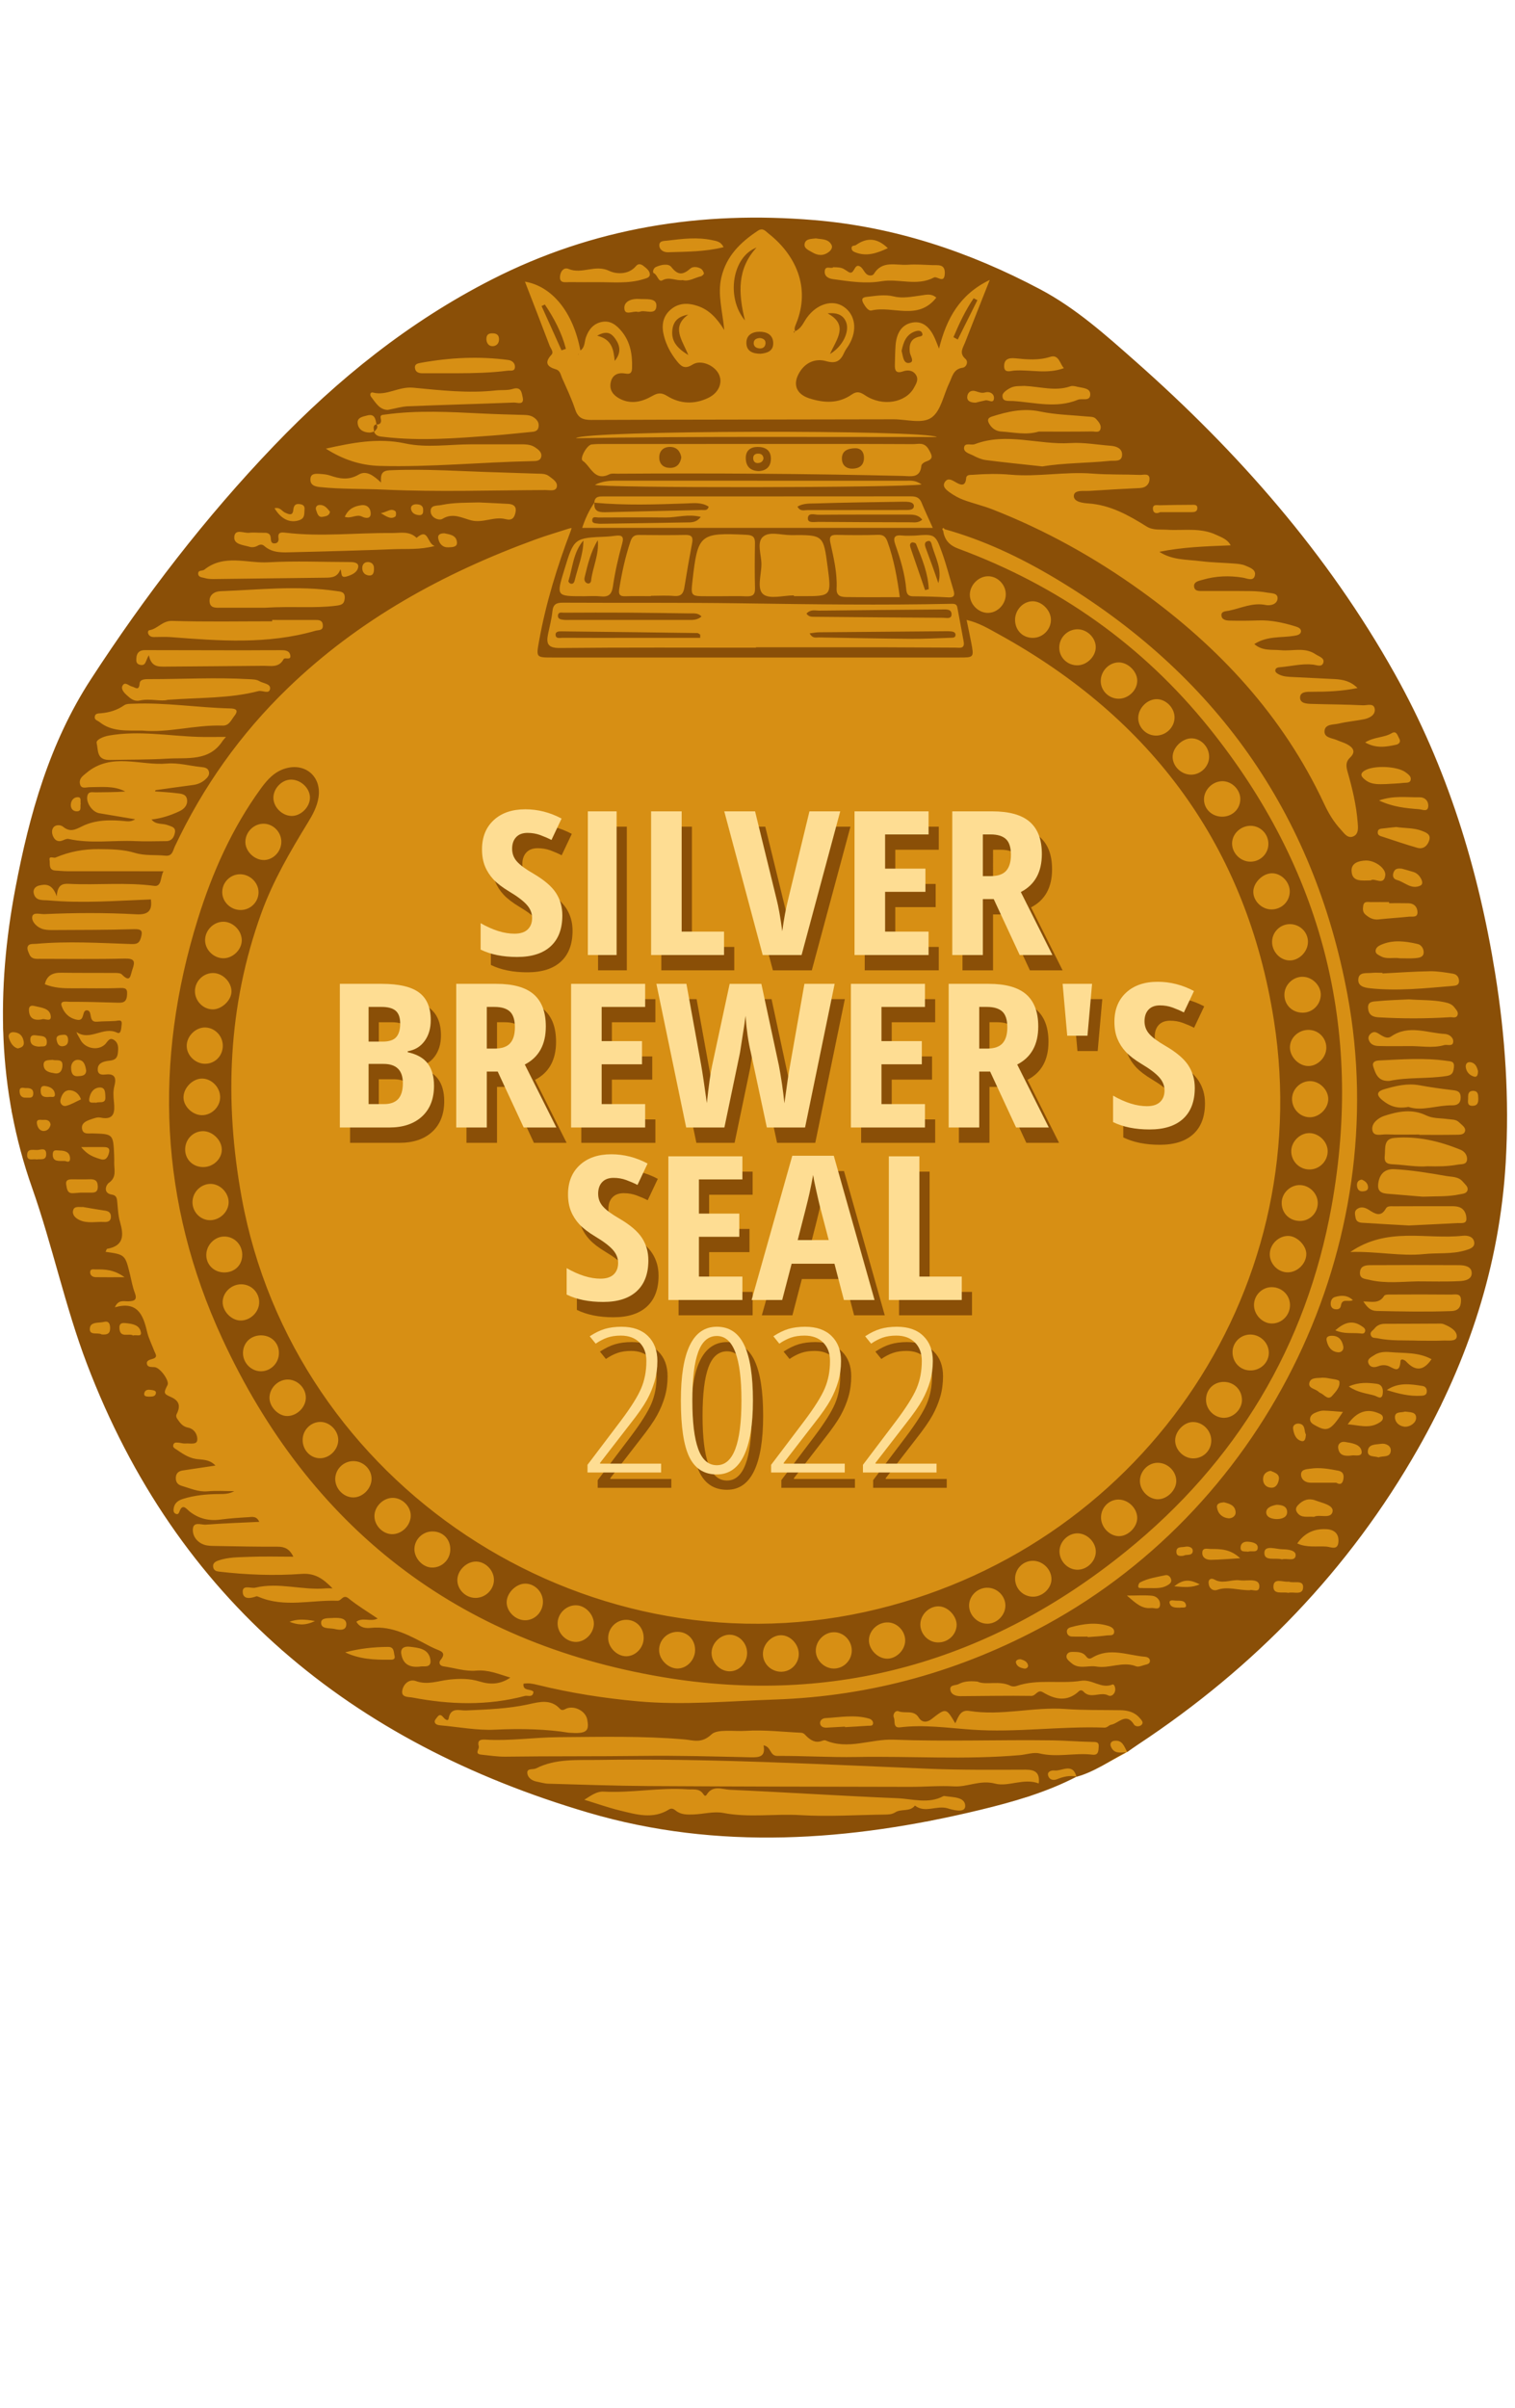 <?xml version="1.0" encoding="utf-8"?>
<!-- Generator: Adobe Illustrator 28.2.0, SVG Export Plug-In . SVG Version: 6.00 Build 0)  -->
<svg version="1.1" id="GOLD" xmlns="http://www.w3.org/2000/svg" xmlns:xlink="http://www.w3.org/1999/xlink" x="0px" y="0px"
	 viewBox="0 0 84.999 135" style="enable-background:new 0 0 84.999 135;" xml:space="preserve">
<style type="text/css">
	.st0{fill:#D78F14;}
	.st1{fill:#8A4F07;}
	.st2{fill:#FEDD93;}
</style>
<g>
	<path class="st0" d="M59.429,17.641l8.847,8.885l8.618,10.202l2.336,4.261l3.339,8.987l1.135,9.4v8.074
		c0,0-1.172,5.746-1.135,6.087c0.037,0.341-1.736,5.268-1.736,5.268l-2.679,4.135l-1.856,2.794l-3.515,4.082l-5.863,5.605
		l-3.682,2.812l-1.465,0.802l-4.093,1.697l-5.661,1.388l-6.728,0.504l-9.751-0.633c0,0-4.306-1.266-4.474-1.266
		c-0.169,0-8.022-3.559-8.022-3.559l-7.218-4.643l-2.998-3.503l-2.352-2.479l-1.972-3.208l-3.448-6.796L3.17,70.337l-1.467-4.901
		l-1.037-3.071l-0.491-4.755l0.924-7.588l1.753-5.09l1.561-5.286l3.889-5.092l4.375-5.57l8.494-8.054l5.795-3.785l4.453-2.849
		l8.077-1.581l8.032,0.149l6.639,1.708l4.355,2.188L59.429,17.641z"/>
	<path class="st1" d="M63.183,98.244c-0.921,0.474-1.766,1.102-2.786,1.378c-0.21-0.808-0.815-0.305-1.244-0.354
		c-0.123-0.014-0.422,0.035-0.345,0.295c0.064,0.217,0.274,0.285,0.501,0.193c0.354-0.144,0.715-0.228,1.098-0.143
		c-1.713,0.888-3.556,1.415-5.416,1.864c-7.313,1.766-14.721,2.293-21.982,0.155c-13.287-3.913-23.1-11.936-28.134-25.166
		c-1.227-3.225-1.93-6.625-3.077-9.877c-1.945-5.513-2.012-11.104-0.937-16.775c0.784-4.136,1.917-8.158,4.233-11.721
		c3.035-4.668,6.42-9.077,10.279-13.102c3.585-3.739,7.575-6.952,12.217-9.318c5.706-2.908,11.741-3.864,18.092-3.332
		c4.529,0.38,8.713,1.779,12.687,3.885c1.993,1.056,3.674,2.564,5.353,4.047c5.749,5.079,10.763,10.777,14.53,17.501
		c2.937,5.243,4.682,10.896,5.635,16.807c0.565,3.509,0.799,7.035,0.591,10.595c-0.337,5.754-2.088,11.069-4.915,16.042
		c-3.872,6.81-9.183,12.279-15.706,16.59c-0.209,0.138-0.412,0.284-0.618,0.426c-0.166-0.309-0.264-0.707-0.746-0.626
		c-0.154,0.026-0.227,0.156-0.169,0.307C62.484,98.337,62.844,98.269,63.183,98.244z M21.119,23.795
		c-0.048-0.298-0.094-0.615-0.52-0.499c-0.229,0.062-0.559,0.102-0.534,0.419c0.028,0.358,0.306,0.531,0.664,0.538
		c0.085,0.002,0.172-0.034,0.258-0.053c0.094,0.271,0.328,0.271,0.557,0.298c2.055,0.243,4.104,0.069,6.153-0.082
		c0.683-0.05,1.364-0.128,2.045-0.192c0.206-0.019,0.428-0.017,0.474-0.289c0.039-0.23-0.073-0.392-0.253-0.521
		c-0.177-0.127-0.376-0.144-0.586-0.15c-0.776-0.021-1.552-0.041-2.328-0.079c-1.818-0.088-3.634-0.194-5.449,0.059
		c-0.188,0.026-0.292,0.013-0.232,0.258C21.405,23.649,21.353,23.826,21.119,23.795z M33.353,28.175
		c-0.313,0.447-0.531,0.936-0.689,1.423c6.547,0,13.065,0,19.67,0c-0.247-0.551-0.453-0.981-0.632-1.421
		c-0.115-0.281-0.312-0.347-0.592-0.347c-5.74,0.005-11.481,0.004-17.221,0.004c-0.257,0-0.526-0.018-0.544,0.352L33.353,28.175z
		 M44.605,18.568l0.011,0.014c-0.079-0.165,0.001-0.311,0.06-0.457c0.819-2.027-0.057-3.857-1.563-5.034
		c-0.166-0.13-0.31-0.341-0.589-0.156c-0.98,0.648-1.775,1.419-2.054,2.627c-0.218,0.944,0.06,1.85,0.166,2.943
		c-0.43-0.688-0.863-1.138-1.495-1.351c-0.557-0.188-1.094-0.175-1.544,0.232c-0.435,0.393-0.486,0.913-0.344,1.456
		c0.134,0.516,0.382,0.976,0.714,1.392c0.243,0.305,0.444,0.492,0.891,0.207c0.48-0.307,1.279,0.066,1.495,0.587
		c0.196,0.472-0.05,1.011-0.623,1.285c-0.779,0.372-1.572,0.337-2.295-0.109c-0.332-0.205-0.53-0.18-0.846,0.001
		c-0.57,0.327-1.195,0.482-1.83,0.144c-0.347-0.185-0.577-0.471-0.498-0.889c0.084-0.446,0.41-0.589,0.822-0.517
		c0.272,0.048,0.369-0.029,0.378-0.301c0.024-0.752-0.09-1.464-0.583-2.064c-0.286-0.348-0.631-0.627-1.118-0.527
		c-0.465,0.096-0.733,0.423-0.888,0.867c-0.087,0.248-0.047,0.556-0.31,0.735c-0.397-2.126-1.566-3.598-3.11-3.862
		c0.47,1.214,0.935,2.401,1.385,3.594c0.06,0.159,0.248,0.348,0.103,0.505c-0.41,0.443-0.245,0.674,0.251,0.819
		c0.241,0.071,0.264,0.302,0.343,0.481c0.259,0.585,0.536,1.165,0.737,1.77c0.16,0.48,0.437,0.587,0.912,0.585
		c5.653-0.023,11.305-0.021,16.958-0.035c0.729-0.002,1.618,0.28,2.142-0.111c0.514-0.384,0.656-1.262,0.974-1.918
		c0.17-0.351,0.222-0.789,0.754-0.863c0.214-0.03,0.334-0.338,0.156-0.494c-0.373-0.327-0.14-0.618-0.023-0.918
		c0.445-1.142,0.899-2.279,1.386-3.51c-1.674,0.803-2.426,2.156-2.846,3.851c-0.105-0.259-0.165-0.422-0.235-0.579
		c-0.24-0.538-0.613-0.984-1.237-0.885c-0.646,0.102-0.913,0.636-0.964,1.258c-0.03,0.364-0.029,0.73-0.041,1.095
		c-0.011,0.325,0.048,0.529,0.462,0.385c0.264-0.092,0.565-0.065,0.731,0.217c0.149,0.253-0.003,0.489-0.123,0.707
		c-0.465,0.844-1.771,1.064-2.73,0.426c-0.281-0.187-0.466-0.255-0.768-0.045c-0.737,0.511-1.545,0.475-2.365,0.212
		c-0.753-0.241-0.966-0.81-0.544-1.484c0.349-0.558,0.913-0.768,1.484-0.603c0.576,0.166,0.817-0.039,1.019-0.498
		c0.064-0.145,0.17-0.271,0.252-0.408c0.49-0.817,0.373-1.694-0.284-2.143c-0.629-0.43-1.514-0.165-2.073,0.613
		C45.072,18.088,44.957,18.434,44.605,18.568z M29.365,94.405c0.277-0.056,0.539,0.002,0.81,0.068
		c1.845,0.452,3.714,0.745,5.608,0.917c2.564,0.233,5.115-0.014,7.672-0.099c5.426-0.181,10.492-1.602,15.25-4.199
		c12.48-6.811,19.499-21.345,16.896-35.31c-1.91-10.248-7.463-18.028-16.411-23.365c-1.943-1.159-3.987-2.129-6.18-2.743
		c-0.03-0.025-0.078-0.078-0.089-0.072c-0.074,0.046-0.047,0.105-0.004,0.16c0.079,0.515,0.344,0.813,0.864,1.006
		c5.595,2.07,10.323,5.397,14.059,10.043c6.336,7.88,8.662,16.859,6.871,26.806c-1.416,7.867-5.344,14.357-11.547,19.373
		c-7.6,6.146-16.339,8.666-25.987,7.042c-11.506-1.937-19.813-8.403-24.71-18.986c-3.521-7.608-3.858-15.535-1.361-23.538
		c0.811-2.599,1.92-5.089,3.541-7.313c0.353-0.485,0.751-0.925,1.358-1.107c1.129-0.337,2.043,0.458,1.866,1.618
		c-0.082,0.534-0.336,0.989-0.612,1.439c-0.992,1.619-1.948,3.261-2.596,5.051c-1.886,5.21-2.086,10.558-1.102,15.956
		c2.923,16.037,19.036,26.719,34.974,23.227C63.8,87.037,73.88,72.593,71.474,57.221c-1.524-9.734-6.836-16.931-15.465-21.673
		c-0.545-0.299-1.087-0.632-1.778-0.789c0.096,0.466,0.182,0.862,0.258,1.261c0.161,0.845,0.159,0.846-0.676,0.846
		c-7.599,0-15.197,0-22.796,0c-0.948,0-0.94,0.001-0.771-0.936c0.382-2.121,1.015-4.169,1.78-6.179c0.015-0.05,0.03-0.1,0.045-0.149
		c-0.052,0.012-0.105,0.023-0.157,0.035c-0.629,0.204-1.265,0.388-1.885,0.615c-5.162,1.885-9.899,4.485-13.883,8.332
		c-2.659,2.568-4.764,5.536-6.34,8.881c-0.106,0.226-0.129,0.553-0.531,0.512c-0.567-0.059-1.147,0.013-1.703-0.156
		c-0.664-0.201-1.335-0.205-2.027-0.212c-0.86-0.008-1.652,0.143-2.429,0.472c-0.118,0.05-0.382-0.13-0.334,0.153
		c0.035,0.206-0.07,0.551,0.324,0.576c0.228,0.014,0.456,0.038,0.684,0.038c1.778,0.003,3.556,0.002,5.383,0.002
		c-0.182,0.291-0.087,0.877-0.516,0.82c-1.597-0.214-3.193-0.033-4.786-0.114c-0.371-0.019-0.643,0.048-0.688,0.699
		c-0.246-0.701-0.62-0.7-1.009-0.599c-0.189,0.049-0.327,0.21-0.285,0.415c0.097,0.47,0.523,0.384,0.831,0.412
		c1.918,0.173,3.835,0.018,5.752-0.054l-0.01-0.006c0.09,0.642-0.146,0.878-0.828,0.84c-1.713-0.094-3.431-0.087-5.146-0.009
		c-0.244,0.011-0.669-0.143-0.684,0.185c-0.012,0.27,0.293,0.579,0.64,0.664c0.196,0.048,0.409,0.045,0.614,0.043
		c1.487-0.009,2.975-0.002,4.461-0.049c0.457-0.014,0.488,0.121,0.381,0.495c-0.087,0.303-0.237,0.349-0.537,0.339
		c-1.777-0.059-3.556-0.171-5.334-0.012c-0.179,0.016-0.413-0.033-0.48,0.169c-0.041,0.124,0.046,0.305,0.111,0.445
		c0.12,0.256,0.366,0.228,0.596,0.228c1.578-0.001,3.157,0.025,4.734-0.015c0.557-0.014,0.604,0.151,0.438,0.61
		c-0.119,0.328-0.097,0.784-0.594,0.278c-0.078-0.08-0.258-0.082-0.39-0.083c-1.006-0.008-2.012,0.005-3.018-0.012
		c-0.496-0.008-0.808,0.175-0.91,0.645c0.517,0.214,1.038,0.233,1.565,0.228c0.891-0.009,1.784,0.019,2.674-0.017
		c0.382-0.015,0.393,0.128,0.368,0.432c-0.034,0.399-0.271,0.401-0.571,0.391c-0.889-0.029-1.779-0.052-2.669-0.05
		c-0.156,0-0.534-0.089-0.424,0.24c0.129,0.386,0.428,0.695,0.885,0.772c0.444,0.075,0.217-0.586,0.56-0.531
		c0.305,0.05,0.028,0.68,0.538,0.636c0.341-0.029,0.684-0.019,1.026-0.043c0.178-0.012,0.4-0.114,0.355,0.208
		c-0.025,0.183-0.019,0.565-0.257,0.449c-0.772-0.376-1.515,0.497-2.277-0.036c0.054,0.169,0.148,0.279,0.207,0.406
		c0.238,0.503,0.963,0.674,1.377,0.304c0.16-0.143,0.253-0.451,0.534-0.256c0.249,0.173,0.237,0.441,0.202,0.74
		c-0.053,0.446-0.394,0.384-0.656,0.441c-0.283,0.061-0.482,0.18-0.47,0.485c0.012,0.304,0.289,0.279,0.467,0.259
		c0.56-0.061,0.56,0.289,0.468,0.643c-0.081,0.312-0.056,0.599-0.025,0.91c0.051,0.514,0.042,1.035-0.757,0.867
		c-0.183-0.039-0.403,0.051-0.594,0.118c-0.241,0.085-0.497,0.213-0.437,0.526c0.06,0.31,0.348,0.236,0.565,0.242
		c1.177,0.031,1.178,0.029,1.233,1.206c0.008,0.16,0.003,0.32,0.004,0.481c0.003,0.388,0.136,0.78-0.305,1.088
		c-0.151,0.105-0.348,0.573,0.175,0.657c0.242,0.039,0.277,0.18,0.297,0.379c0.039,0.387,0.051,0.785,0.158,1.154
		c0.214,0.738,0.227,1.336-0.718,1.506c-0.038,0.007-0.06,0.106-0.092,0.168c1.101,0.157,1.1,0.157,1.377,1.295
		c0.081,0.333,0.138,0.676,0.26,0.994c0.152,0.395-0.002,0.476-0.361,0.486c-0.244,0.007-0.559-0.113-0.754,0.335
		c1.272-0.361,1.587,0.427,1.806,1.368c0.088,0.375,0.271,0.727,0.407,1.09c0.06,0.159,0.22,0.337-0.085,0.431
		c-0.149,0.046-0.367,0.088-0.331,0.281c0.042,0.227,0.288,0.161,0.457,0.19c0.308,0.053,0.816,0.77,0.702,0.994
		c-0.233,0.457-0.223,0.495,0.189,0.677c0.457,0.202,0.556,0.491,0.322,0.956c-0.063,0.126-0.001,0.22,0.064,0.313
		c0.144,0.208,0.29,0.393,0.573,0.447c0.371,0.071,0.55,0.429,0.518,0.705c-0.032,0.277-0.419,0.163-0.655,0.185
		c-0.133,0.013-0.271-0.037-0.407-0.047c-0.11-0.008-0.236-0.029-0.281,0.119c-0.045,0.148,0.078,0.2,0.166,0.259
		c0.338,0.225,0.653,0.459,1.088,0.533c0.341,0.058,0.76,0,1.109,0.373c-0.664,0.1-1.247,0.188-1.83,0.274
		c-0.232,0.034-0.379,0.15-0.392,0.397c-0.013,0.237,0.093,0.398,0.321,0.464c0.478,0.138,0.931,0.355,1.459,0.309
		c0.495-0.043,0.997-0.009,1.497-0.009c-0.284,0.162-0.568,0.16-0.853,0.162c-0.688,0.005-1.368,0.066-2.03,0.275
		c-0.291,0.092-0.484,0.249-0.52,0.561c-0.014,0.118,0.005,0.232,0.137,0.279c0.119,0.042,0.164-0.05,0.193-0.134
		c0.17-0.481,0.398-0.139,0.553-0.015c0.515,0.412,1.083,0.551,1.731,0.467c0.521-0.068,1.047-0.105,1.572-0.135
		c0.211-0.012,0.464-0.086,0.622,0.261c-1.02,0.05-2.012,0.082-3.002,0.157c-0.252,0.019-0.693-0.194-0.724,0.246
		c-0.028,0.395,0.234,0.746,0.642,0.882c0.211,0.07,0.451,0.065,0.679,0.069c1.144,0.02,2.288,0.044,3.432,0.039
		c0.408-0.002,0.68,0.135,0.885,0.561c-0.862,0-1.661-0.025-2.457,0.008c-0.588,0.025-1.187,0.008-1.757,0.208
		c-0.189,0.066-0.335,0.172-0.278,0.399c0.037,0.147,0.151,0.201,0.306,0.22c1.543,0.18,3.095,0.242,4.638,0.13
		c0.764-0.056,1.213,0.267,1.745,0.81c-0.197,0-0.285-0.007-0.372,0.001c-1.323,0.119-2.642-0.357-3.961-0.039
		c-0.244,0.059-0.729-0.188-0.705,0.251c0.023,0.424,0.437,0.354,0.761,0.235c0.035-0.013,0.088,0.01,0.128,0.027
		c1.451,0.621,2.953,0.166,4.431,0.22c0.227,0.008,0.308-0.385,0.624-0.128c0.503,0.409,1.067,0.744,1.626,1.125
		c-0.401,0.205-0.833-0.087-1.193,0.18c0.21,0.356,0.544,0.371,0.813,0.344c1.232-0.125,2.229,0.463,3.249,0.998
		c0.121,0.064,0.245,0.123,0.371,0.178c0.283,0.125,0.65,0.192,0.285,0.631c-0.1,0.121-0.069,0.315,0.166,0.349
		c0.609,0.089,1.228,0.294,1.824,0.242c0.701-0.062,1.269,0.194,1.929,0.391c-0.581,0.395-1.142,0.397-1.731,0.215
		c-0.556-0.172-1.125-0.164-1.699-0.103c-0.617,0.066-1.212,0.319-1.864,0.083c-0.37-0.133-0.693,0.147-0.766,0.512
		c-0.084,0.419,0.344,0.368,0.567,0.41c2.108,0.402,4.217,0.467,6.312-0.09c0.163-0.043,0.448,0.117,0.479-0.233
		c-0.159-0.185-0.609-0.019-0.56-0.455L29.365,94.405z M69.047,30.576c-0.184-0.347-0.52-0.451-0.82-0.592
		c-0.889-0.418-1.844-0.223-2.771-0.283c-0.383-0.025-0.77,0.041-1.13-0.184c-1.01-0.632-2.038-1.209-3.276-1.292
		c-0.303-0.02-0.848-0.086-0.8-0.455c0.041-0.318,0.572-0.227,0.901-0.248c0.935-0.059,1.871-0.116,2.807-0.158
		c0.345-0.016,0.535-0.232,0.535-0.51c0.001-0.345-0.339-0.219-0.534-0.227c-0.89-0.035-1.785-0.004-2.672-0.074
		c-1.534-0.12-3.059,0.197-4.587,0.062c-0.712-0.063-1.414-0.046-2.12,0.006c-0.153,0.011-0.358-0.024-0.375,0.198
		c-0.038,0.478-0.315,0.375-0.568,0.228c-0.211-0.123-0.439-0.272-0.607-0.047c-0.204,0.274,0.064,0.471,0.257,0.61
		c0.238,0.171,0.503,0.318,0.778,0.42c0.534,0.197,1.094,0.326,1.624,0.533c2.973,1.165,5.749,2.709,8.332,4.569
		c4.37,3.146,7.956,6.995,10.265,11.928c0.243,0.52,0.533,1.014,0.925,1.436c0.193,0.208,0.391,0.54,0.718,0.399
		c0.315-0.136,0.265-0.507,0.242-0.798c-0.076-0.96-0.299-1.895-0.563-2.817c-0.09-0.316-0.119-0.562,0.14-0.807
		c0.345-0.326,0.161-0.567-0.171-0.744c-0.18-0.095-0.381-0.15-0.568-0.232c-0.277-0.123-0.736-0.125-0.695-0.525
		c0.039-0.385,0.498-0.332,0.789-0.4c0.466-0.11,0.947-0.151,1.417-0.243c0.305-0.06,0.635-0.229,0.613-0.548
		c-0.027-0.391-0.436-0.224-0.665-0.236c-0.958-0.05-1.919-0.048-2.878-0.078c-0.272-0.008-0.65-0.025-0.649-0.353
		c0.001-0.339,0.38-0.327,0.65-0.327c0.85,0.001,1.696-0.032,2.572-0.209c-0.381-0.386-0.818-0.479-1.28-0.502
		c-0.776-0.039-1.552-0.075-2.328-0.115c-0.274-0.014-0.551-0.017-0.803-0.148c-0.102-0.053-0.218-0.121-0.198-0.245
		c0.021-0.131,0.156-0.15,0.271-0.159c0.613-0.051,1.216-0.213,1.842-0.146c0.202,0.022,0.522,0.174,0.586-0.136
		c0.05-0.244-0.265-0.324-0.45-0.448c-0.609-0.409-1.291-0.16-1.937-0.222c-0.496-0.048-1.028,0.061-1.493-0.344
		c0.724-0.468,1.506-0.344,2.237-0.464c0.163-0.027,0.359-0.066,0.381-0.234c0.024-0.184-0.18-0.254-0.328-0.299
		c-0.679-0.208-1.368-0.358-2.087-0.33c-0.525,0.02-1.051,0.022-1.576,0.011c-0.201-0.004-0.458-0.041-0.471-0.294
		c-0.012-0.239,0.241-0.227,0.412-0.261c0.686-0.137,1.334-0.474,2.076-0.32c0.257,0.053,0.625-0.035,0.66-0.345
		c0.037-0.336-0.338-0.307-0.565-0.348c-0.313-0.056-0.634-0.083-0.952-0.087c-0.869-0.011-1.738,0-2.607-0.007
		c-0.217-0.002-0.524,0.049-0.558-0.242c-0.033-0.285,0.284-0.328,0.489-0.388c0.735-0.214,1.483-0.241,2.24-0.118
		c0.23,0.037,0.573,0.214,0.67-0.082c0.119-0.362-0.266-0.482-0.528-0.594c-0.183-0.078-0.398-0.096-0.601-0.112
		c-0.638-0.05-1.28-0.057-1.914-0.137c-0.773-0.098-1.581-0.049-2.305-0.523C66.347,30.674,67.662,30.63,69.047,30.576z
		 M42.409,36.315c0-0.007,0-0.014,0-0.022c2.426,0,4.852-0.002,7.278,0.001c1.304,0.002,2.609,0.016,3.913,0.018
		c0.232,0,0.55,0.09,0.464-0.353c-0.117-0.606-0.219-1.215-0.338-1.82c-0.032-0.163-0.034-0.292-0.325-0.286
		c-3.912,0.084-7.823,0.032-11.735-0.025c-3.364-0.049-6.729-0.019-10.093-0.037c-0.363-0.002-0.541,0.096-0.58,0.484
		c-0.044,0.43-0.157,0.853-0.246,1.278c-0.117,0.562,0.015,0.787,0.677,0.78C35.085,36.296,38.747,36.315,42.409,36.315z
		 M42.838,97.859c0.449,0.077,0.331,0.596,0.784,0.593c1.473-0.009,2.947,0.086,4.419,0.06c3.06-0.054,6.123,0.163,9.183-0.105
		c0.368-0.032,0.759-0.176,1.103-0.094c0.99,0.237,1.979-0.05,2.962,0.069c0.348,0.042,0.336-0.216,0.354-0.446
		c0.022-0.277-0.154-0.267-0.353-0.27c-0.748-0.011-1.498-0.077-2.242-0.087c-2.973-0.042-5.949,0.075-8.918-0.038
		c-1.279-0.049-2.542,0.586-3.814,0.041c-0.054-0.023-0.138,0.004-0.201,0.027c-0.355,0.132-0.619-0.026-0.862-0.259
		c-0.092-0.089-0.15-0.191-0.323-0.199c-1.027-0.047-2.052-0.172-3.083-0.106c-0.663,0.043-1.598-0.114-1.927,0.197
		c-0.561,0.531-1.014,0.328-1.537,0.283c-2.35-0.201-4.704-0.141-7.057-0.124c-1.372,0.01-2.735,0.224-4.108,0.136
		c-0.306-0.019-0.439,0.071-0.358,0.378c0.041,0.156-0.263,0.424,0.14,0.465c0.451,0.045,0.903,0.12,1.354,0.114
		c2.56-0.035,5.121-0.011,7.681-0.043c2.029-0.026,4.067,0.033,6.101,0.078C42.606,98.538,42.964,98.496,42.838,97.859z
		 M58.279,99.995c0.068-0.584-0.181-0.773-0.727-0.772c-1.806,0.005-3.614,0.022-5.418-0.051
		c-6.187-0.251-12.372-0.595-18.568-0.496c-1.17,0.019-2.383-0.086-3.49,0.474c-0.169,0.086-0.502-0.025-0.492,0.249
		c0.009,0.247,0.233,0.435,0.509,0.489c0.223,0.043,0.446,0.115,0.67,0.121c1.871,0.052,3.741,0.12,5.612,0.131
		c4.894,0.03,9.787,0.037,14.681,0.046c0.823,0.002,1.649-0.074,2.468-0.027c0.773,0.045,1.458-0.378,2.314-0.153
		C56.567,100.198,57.438,99.676,58.279,99.995z M42.451,24.893c-2.835,0-5.67-0.001-8.505,0.001c-0.251,0-0.504-0.001-0.753,0.025
		c-0.264,0.028-0.685,0.791-0.504,0.914c0.46,0.311,0.657,1.173,1.496,0.762c0.132-0.065,0.315-0.033,0.475-0.035
		c5.325-0.036,10.649-0.001,15.973,0.124c0.471,0.011,0.991,0.152,1.062-0.579c0.008-0.081,0.142-0.185,0.238-0.218
		c0.443-0.149,0.392-0.307,0.171-0.689c-0.249-0.43-0.579-0.294-0.873-0.296C48.304,24.886,45.377,24.893,42.451,24.893z
		 M8.696,44.371c0.011-0.023,0.022-0.045,0.033-0.068c0.699-0.097,1.398-0.198,2.098-0.289c0.258-0.034,0.485-0.129,0.678-0.297
		c0.141-0.122,0.274-0.273,0.21-0.472c-0.064-0.202-0.256-0.222-0.447-0.241c-0.635-0.064-1.277-0.248-1.9-0.193
		c-1.506,0.131-3.119-0.647-4.516,0.523c-0.209,0.175-0.409,0.303-0.372,0.582c0.048,0.353,0.352,0.22,0.549,0.22
		c0.675,0.001,1.357-0.095,2,0.242C6.47,44.422,5.91,44.416,5.35,44.425c-0.166,0.003-0.379-0.073-0.446,0.191
		c-0.095,0.372,0.263,0.911,0.667,0.981c0.67,0.116,1.341,0.226,2.012,0.338c-0.177,0.112-0.338,0.126-0.495,0.11
		c-0.849-0.085-1.705-0.1-2.481,0.284c-0.391,0.194-0.68,0.346-1.071,0.023c-0.122-0.101-0.424-0.143-0.557,0.067
		c-0.095,0.15-0.067,0.359,0.027,0.528c0.119,0.212,0.294,0.264,0.522,0.17c0.102-0.042,0.224-0.1,0.321-0.078
		c1.244,0.277,2.503,0.063,3.753,0.121c0.57,0.027,1.142,0.002,1.714,0.001c0.315,0,0.446-0.209,0.497-0.471
		c0.061-0.318-0.196-0.345-0.412-0.429c-0.287-0.111-0.648-0.001-0.9-0.311c0.571-0.069,1.088-0.236,1.578-0.471
		c0.254-0.121,0.459-0.338,0.415-0.648c-0.045-0.323-0.346-0.33-0.588-0.359C9.503,44.423,9.099,44.403,8.696,44.371z
		 M32.783,100.909c0.746,0.228,1.362,0.45,1.994,0.602c0.918,0.222,1.852,0.511,2.759-0.059c0.143-0.09,0.266-0.026,0.374,0.063
		c0.291,0.239,0.642,0.23,0.981,0.22c0.566-0.018,1.154-0.19,1.691-0.086c1.443,0.278,2.887,0.036,4.329,0.123
		c1.571,0.095,3.154-0.012,4.732-0.032c0.204-0.003,0.398-0.007,0.589-0.128c0.333-0.211,0.816-0.007,1.102-0.377
		c0.568,0.451,1.225-0.038,1.85,0.16c0.219,0.069,0.974,0.296,0.97-0.135c-0.006-0.522-0.701-0.484-1.157-0.558
		c-0.022-0.004-0.049-0.004-0.068,0.005c-0.845,0.453-1.736,0.151-2.596,0.116c-3.128-0.128-6.252-0.335-9.379-0.473
		c-0.429-0.019-0.969-0.281-1.306,0.274c-0.085,0.141-0.164,0.004-0.197-0.043c-0.226-0.329-0.565-0.232-0.876-0.255
		c-1.574-0.115-3.136,0.213-4.711,0.127C33.494,100.432,33.191,100.651,32.783,100.909z M18.283,25.154
		c0.927,0.599,1.931,0.939,3.013,0.969c2.854,0.078,5.697-0.209,8.548-0.268c0.209-0.004,0.455,0.006,0.518-0.228
		c0.069-0.257-0.155-0.42-0.34-0.545c-0.255-0.172-0.561-0.171-0.86-0.17c-0.913,0.001-1.827-0.001-2.74,0.001
		c-1.231,0.002-2.484,0.208-3.689-0.05C21.209,24.535,19.763,24.825,18.283,25.154z M21.379,27.056
		c-0.435-0.407-0.829-0.697-1.258-0.445c-0.557,0.328-1.067,0.236-1.614,0.048c-0.17-0.058-0.359-0.074-0.54-0.086
		c-0.252-0.017-0.557-0.046-0.552,0.322c0.004,0.305,0.245,0.384,0.528,0.414c1.203,0.127,2.416,0.089,3.62,0.144
		c3.01,0.139,6.032,0.035,9.048,0.024c0.222-0.001,0.548,0.086,0.621-0.152c0.088-0.289-0.222-0.468-0.432-0.629
		c-0.187-0.144-0.428-0.133-0.659-0.139c-0.731-0.019-1.461-0.052-2.192-0.072c-2.03-0.055-4.057-0.21-6.091-0.116
		C21.452,26.389,21.338,26.565,21.379,27.056z M44.544,33.383c0,0.015,0,0.03,0,0.044c0.16,0,0.32,0,0.48,0
		c1.626,0,1.626,0,1.409-1.65c-0.235-1.78-0.235-1.789-2.056-1.774c-0.541,0.005-1.224-0.236-1.585,0.107
		c-0.341,0.323-0.074,0.998-0.072,1.516c0.002,0.585-0.275,1.391,0.103,1.694C43.181,33.61,43.954,33.383,44.544,33.383z
		 M53.597,96.624c-0.521-0.878-0.517-0.873-1.338-0.234c-0.247,0.192-0.533,0.206-0.711-0.085c-0.281-0.458-0.765-0.209-1.135-0.357
		c-0.166-0.066-0.346,0.148-0.26,0.364c0.078,0.197-0.066,0.587,0.352,0.536c1.348-0.164,2.688,0.038,4.022,0.131
		c2.491,0.174,4.963-0.204,7.446-0.114c0.146,0.005,0.25-0.143,0.36-0.161c0.423-0.068,0.85-0.723,1.293-0.007
		c0.072,0.116,0.315,0.135,0.434-0.002c0.111-0.127-0.018-0.252-0.104-0.354c-0.287-0.344-0.672-0.446-1.101-0.453
		c-1.027-0.016-2.058,0.007-3.081-0.068c-1.802-0.131-3.587,0.4-5.387,0.109C53.895,95.85,53.781,96.226,53.597,96.624z
		 M36.522,33.427c0-0.007,0-0.014,0-0.02c0.434,0,0.871-0.029,1.302,0.009c0.385,0.033,0.518-0.136,0.573-0.481
		c0.133-0.833,0.28-1.665,0.436-2.494c0.062-0.327-0.029-0.454-0.376-0.448c-0.868,0.017-1.738,0.012-2.606,0.002
		c-0.272-0.003-0.391,0.101-0.48,0.366c-0.292,0.869-0.484,1.758-0.628,2.661c-0.047,0.291,0.02,0.422,0.34,0.41
		C35.561,33.414,36.042,33.427,36.522,33.427z M50.484,33.482c-0.146-1.075-0.329-2.1-0.683-3.09
		c-0.093-0.259-0.205-0.415-0.526-0.405c-0.775,0.025-1.552,0.02-2.327,0.003c-0.345-0.008-0.434,0.102-0.36,0.44
		c0.185,0.845,0.391,1.693,0.35,2.567c-0.021,0.448,0.279,0.476,0.572,0.48C48.489,33.491,49.468,33.482,50.484,33.482z
		 M40.496,33.43c0.456,0,0.912-0.014,1.367,0.005c0.33,0.014,0.507-0.06,0.497-0.445c-0.022-0.843-0.017-1.687-0.002-2.53
		c0.006-0.353-0.124-0.457-0.477-0.474c-2.615-0.129-2.734-0.036-3.027,2.56c-0.1,0.884-0.1,0.884,0.821,0.884
		C39.949,33.43,40.223,33.43,40.496,33.43z M58.488,26.152c1.183-0.2,2.489-0.181,3.784-0.312c0.266-0.027,0.687,0.081,0.683-0.358
		c-0.003-0.34-0.321-0.465-0.646-0.489c-0.752-0.056-1.509-0.197-2.255-0.151c-1.788,0.112-3.584-0.617-5.364,0.062
		c-0.197,0.075-0.548-0.1-0.598,0.171c-0.053,0.286,0.306,0.358,0.517,0.469c0.219,0.115,0.46,0.221,0.702,0.252
		C56.331,25.927,57.354,26.028,58.488,26.152z M24.388,30.613c-0.45-0.15-0.332-1.047-1.016-0.456
		c-0.411-0.402-0.916-0.267-1.409-0.271c-1.982-0.017-3.964,0.219-5.945-0.018c-0.199-0.024-0.444-0.052-0.395,0.289
		c0.022,0.154-0.017,0.285-0.185,0.308c-0.236,0.032-0.235-0.146-0.249-0.312c-0.025-0.288-0.235-0.287-0.452-0.282
		c-0.25,0.006-0.505-0.03-0.751,0.001c-0.3,0.038-0.809-0.257-0.842,0.242c-0.028,0.417,0.503,0.439,0.84,0.541
		c0.154,0.047,0.317,0.028,0.465-0.055c0.127-0.072,0.255-0.098,0.378,0.011c0.476,0.423,1.063,0.362,1.626,0.35
		c1.894-0.043,3.788-0.098,5.681-0.17C22.83,30.765,23.539,30.833,24.388,30.613z M15.27,34.76c0,0.025,0,0.05,0,0.075
		c-1.869,0-3.74,0.036-5.607-0.022c-0.554-0.017-0.813,0.447-1.276,0.52c-0.089,0.014-0.107,0.142-0.056,0.231
		c0.062,0.106,0.166,0.153,0.287,0.154c0.318,0.001,0.639-0.021,0.955,0.003c2.722,0.211,5.443,0.42,8.123-0.355
		c0.186-0.054,0.439,0.006,0.416-0.316c-0.021-0.297-0.239-0.289-0.447-0.289C16.866,34.759,16.068,34.76,15.27,34.76z
		 M31.904,97.149c1.019,0.077,1.17-0.082,1.04-0.748c-0.096-0.492-0.784-0.822-1.233-0.574c-0.126,0.069-0.221,0.066-0.299-0.02
		c-0.508-0.561-1.166-0.38-1.735-0.255c-1.171,0.258-2.349,0.297-3.535,0.35c-0.353,0.016-0.855-0.208-0.97,0.448
		c-0.033,0.191-0.219,0.035-0.299-0.063c-0.104-0.127-0.205-0.186-0.324-0.033c-0.067,0.087-0.171,0.195-0.161,0.282
		c0.018,0.149,0.174,0.188,0.316,0.201c1.025,0.09,2.055,0.293,3.073,0.243C29.268,96.908,30.739,96.955,31.904,97.149z
		 M7.986,40.963c1.46,0.14,2.963-0.333,4.498-0.28c0.367,0.013,0.474-0.296,0.655-0.526c0.275-0.349,0.092-0.429-0.233-0.437
		c-1.806-0.044-3.599-0.337-5.41-0.264c-0.179,0.007-0.396-0.006-0.529,0.087c-0.394,0.275-0.822,0.403-1.29,0.447
		c-0.148,0.014-0.351-0.01-0.363,0.218c-0.009,0.168,0.165,0.191,0.268,0.274C6.276,41.039,7.1,40.953,7.986,40.963z M12.676,41.317
		c-0.623,0-1.095,0.013-1.566-0.002c-1.657-0.055-3.308-0.362-4.972-0.079c-0.362,0.062-0.757,0.245-0.716,0.42
		c0.1,0.425-0.016,0.971,0.757,0.954c1.072-0.023,2.145-0.008,3.216-0.074c1.12-0.069,2.345,0.177,3.104-1.009
		C12.511,41.509,12.527,41.494,12.676,41.317z M9.407,39.239c1.837-0.135,3.487-0.073,5.091-0.49
		c0.225-0.059,0.599,0.193,0.652-0.118c0.052-0.303-0.388-0.308-0.605-0.444c-0.159-0.099-0.391-0.097-0.593-0.108
		c-1.847-0.105-3.694-0.001-5.541-0.002c-0.229,0-0.554-0.015-0.576,0.238c-0.04,0.46-0.246,0.217-0.438,0.175
		c-0.177-0.039-0.39-0.304-0.527-0.036c-0.093,0.182,0.091,0.387,0.245,0.526c0.203,0.183,0.406,0.366,0.725,0.296
		C8.424,39.149,9.025,39.346,9.407,39.239z M19.097,31.917c0.1,0.2-0.017,0.511,0.349,0.406c0.289-0.083,0.606-0.224,0.652-0.534
		c0.036-0.242-0.244-0.276-0.458-0.276c-1.529-0.002-3.061-0.071-4.586,0.014c-1.198,0.067-2.48-0.475-3.59,0.414
		c-0.106,0.085-0.359,0.002-0.345,0.234c0.013,0.2,0.228,0.196,0.369,0.236c0.151,0.044,0.316,0.057,0.474,0.056
		c2.099-0.023,4.197-0.055,6.296-0.076C18.62,32.389,18.947,32.36,19.097,31.917z M14.857,34.074
		c1.576-0.092,2.786,0.042,3.995-0.112c0.301-0.038,0.458-0.083,0.488-0.408c0.036-0.392-0.242-0.382-0.482-0.417
		c-2.165-0.319-4.331-0.068-6.496,0.012c-0.344,0.013-0.644,0.222-0.602,0.605c0.039,0.363,0.38,0.321,0.655,0.321
		C13.352,34.073,14.288,34.074,14.857,34.074z M8.352,36.738c0.135,0.667,0.537,0.642,0.938,0.638
		c1.829-0.017,3.657-0.024,5.486-0.045c0.411-0.005,0.872,0.127,1.136-0.374c0.068-0.129,0.438,0.105,0.372-0.227
		c-0.056-0.282-0.335-0.274-0.561-0.275c-0.684-0.004-1.369,0.008-2.053,0.007c-1.848-0.001-3.696-0.005-5.545-0.01
		c-0.314-0.001-0.458,0.161-0.476,0.459c-0.011,0.168-0.004,0.317,0.21,0.365C8.197,37.352,8.161,37.041,8.352,36.738z
		 M32.788,33.43c0.297,0,0.597-0.027,0.89,0.006c0.436,0.049,0.639-0.073,0.709-0.552c0.118-0.81,0.301-1.615,0.52-2.405
		c0.12-0.431-0.04-0.48-0.382-0.44c-0.159,0.018-0.317,0.041-0.476,0.048c-1.843,0.075-1.843,0.075-2.389,1.863
		c-0.452,1.48-0.452,1.48,1.06,1.48C32.742,33.43,32.765,33.43,32.788,33.43z M21.764,22.982c0.405-0.076,0.759-0.187,1.118-0.202
		c1.984-0.08,3.968-0.132,5.952-0.21c0.189-0.007,0.594,0.176,0.49-0.3c-0.057-0.258-0.084-0.611-0.56-0.462
		c-0.297,0.092-0.634,0.048-0.952,0.083c-1.548,0.172-3.103-0.009-4.627-0.153c-0.833-0.079-1.483,0.473-2.265,0.271
		c-0.147-0.038-0.18,0.135-0.103,0.234C21.079,22.579,21.296,22.984,21.764,22.982z M51.71,27.163
		c-0.359-0.253-0.634-0.21-0.893-0.21C45.4,26.95,39.983,26.951,34.566,26.95c-0.402,0-0.794,0.036-1.187,0.234
		C33.785,27.369,50.471,27.353,51.71,27.163z M51.32,30.031c-0.227,0-0.456,0.021-0.68-0.004c-0.436-0.048-0.561,0.078-0.405,0.519
		c0.287,0.814,0.538,1.642,0.611,2.511c0.019,0.223,0.097,0.376,0.375,0.378c0.659,0.003,1.319,0.022,1.977,0.059
		c0.344,0.019,0.383-0.124,0.297-0.405c-0.214-0.694-0.391-1.401-0.635-2.084C52.477,29.936,52.459,29.942,51.32,30.031z
		 M54.84,94.284c-0.492-0.048-0.783-0.003-1.054,0.139c-0.168,0.089-0.493,0.026-0.469,0.299c0.025,0.283,0.297,0.38,0.568,0.379
		c1.325-0.007,2.65-0.034,3.975-0.014c0.265,0.004,0.346-0.39,0.66-0.201c0.678,0.41,1.364,0.548,2.017-0.065
		c0.085-0.08,0.192-0.043,0.244,0.016c0.405,0.457,0.954-0.015,1.405,0.226c0.154,0.082,0.355-0.067,0.382-0.289
		c0.017-0.138-0.046-0.369-0.158-0.324c-0.629,0.254-1.127-0.31-1.756-0.211c-1.194,0.187-2.435-0.117-3.62,0.291
		c-0.1,0.035-0.243,0.036-0.335-0.009C56.044,94.2,55.312,94.507,54.84,94.284z M58.277,24.199c1.001,0,2.002,0.007,3.003-0.008
		c0.157-0.002,0.405,0.097,0.465-0.148c0.052-0.211-0.1-0.384-0.237-0.54c-0.138-0.156-0.326-0.132-0.506-0.149
		c-0.883-0.084-1.78-0.1-2.643-0.281c-0.957-0.201-1.824,0.002-2.711,0.283c-0.288,0.091-0.229,0.262-0.144,0.41
		c0.141,0.246,0.376,0.411,0.664,0.428C56.871,24.237,57.568,24.409,58.277,24.199z M75.762,70.196
		c1.514-0.044,2.815,0.255,4.137,0.118c0.768-0.08,1.555,0.017,2.305-0.207c0.214-0.064,0.554-0.148,0.507-0.459
		c-0.05-0.325-0.376-0.39-0.654-0.36C80.01,69.508,77.842,68.766,75.762,70.196z M80.095,65.39c0.598,0.016,1.144,0.009,1.685-0.09
		c0.214-0.039,0.51,0.019,0.529-0.295c0.014-0.231-0.134-0.445-0.361-0.538c-1.194-0.49-2.433-0.779-3.727-0.666
		c-0.608,0.053-0.485,0.591-0.53,1.01c-0.049,0.455,0.229,0.458,0.547,0.475C78.874,65.322,79.505,65.441,80.095,65.39z
		 M79.821,67.096c0.79-0.031,1.431,0.007,2.064-0.129c0.18-0.039,0.404-0.038,0.452-0.242c0.045-0.19-0.141-0.318-0.256-0.459
		c-0.249-0.306-0.608-0.272-0.942-0.33c-0.968-0.168-1.937-0.333-2.919-0.381c-0.563-0.027-0.84,0.315-0.896,0.829
		c-0.06,0.551,0.364,0.535,0.734,0.565C78.696,67.001,79.333,67.055,79.821,67.096z M52.561,24.504
		c-0.689-0.417-19.702-0.388-20.256,0.065C39.112,24.46,45.753,24.508,52.561,24.504z M79.047,68.711
		c1.045-0.051,1.888-0.089,2.73-0.135c0.192-0.01,0.486,0.06,0.494-0.216c0.008-0.259-0.089-0.556-0.384-0.671
		c-0.143-0.056-0.313-0.06-0.47-0.06c-1.073-0.003-2.146,0.002-3.219,0.005c-0.16,0-0.358-0.026-0.442,0.123
		c-0.285,0.51-0.606,0.301-0.946,0.084c-0.221-0.141-0.466-0.22-0.696-0.031c-0.141,0.116-0.089,0.295-0.063,0.451
		c0.051,0.315,0.314,0.293,0.532,0.307C77.471,68.626,78.36,68.672,79.047,68.711z M79.554,71.844c0.777,0,1.556,0.025,2.332-0.013
		c0.298-0.015,0.729-0.087,0.68-0.508c-0.039-0.333-0.423-0.385-0.72-0.387c-1.648-0.01-3.296-0.009-4.944,0
		c-0.274,0.001-0.58,0.027-0.602,0.408c-0.021,0.364,0.283,0.356,0.519,0.413C77.722,71.978,78.642,71.859,79.554,71.844z
		 M79.633,63.611c0,0.006,0,0.012,0,0.018c0.683,0,1.366,0.007,2.048-0.005c0.193-0.003,0.468,0.017,0.517-0.212
		c0.043-0.204-0.191-0.339-0.333-0.483c-0.179-0.181-0.423-0.152-0.642-0.184c-0.404-0.058-0.829-0.023-1.205-0.205
		c-0.791-0.384-1.583-0.226-2.348,0.023c-0.324,0.106-0.721,0.397-0.679,0.772c0.048,0.427,0.509,0.257,0.798,0.268
		C78.403,63.628,79.018,63.611,79.633,63.611z M46.751,14.982c-0.114,0.12-0.47-0.141-0.48,0.25
		c-0.008,0.286,0.24,0.389,0.463,0.419c0.902,0.124,1.808,0.272,2.719,0.118c0.974-0.164,1.986,0.297,2.947-0.21
		c0.177-0.093,0.585,0.382,0.608-0.225c0.021-0.551-0.388-0.457-0.715-0.47c-0.455-0.018-0.913-0.052-1.365-0.021
		c-0.665,0.047-1.44-0.265-1.906,0.526c-0.027,0.046-0.118,0.078-0.179,0.078c-0.337-0.002-0.363-0.378-0.597-0.51
		c-0.352-0.198-0.293,0.577-0.682,0.285c-0.054-0.041-0.117-0.071-0.173-0.11C47.211,14.986,47.005,14.988,46.751,14.982z
		 M77.563,54.58c0-0.012-0.001-0.024-0.001-0.035c-0.206,0-0.413-0.018-0.616,0.004c-0.279,0.031-0.684-0.063-0.735,0.325
		c-0.054,0.414,0.319,0.501,0.651,0.537c1.552,0.168,3.096-0.002,4.64-0.131c0.184-0.015,0.375-0.042,0.355-0.309
		c-0.016-0.217-0.155-0.348-0.339-0.378c-0.427-0.068-0.861-0.144-1.291-0.137C79.338,54.469,78.451,54.535,77.563,54.58z
		 M79.019,62.062c0.749,0.263,1.596-0.102,2.46-0.088c0.281,0.004,0.475-0.108,0.472-0.448c-0.003-0.307-0.159-0.37-0.426-0.401
		c-0.634-0.073-1.267-0.163-1.895-0.277c-0.677-0.122-1.321,0.036-1.953,0.219c-0.364,0.105-0.537,0.283-0.104,0.631
		C77.983,62.028,78.389,62.177,79.019,62.062z M79.051,56.033c-0.59,0.031-1.183,0.042-1.77,0.102
		c-0.217,0.022-0.551-0.007-0.526,0.382c0.022,0.358,0.223,0.503,0.58,0.523c1.341,0.078,2.682,0.077,4.022-0.006
		c0.145-0.009,0.346,0.079,0.419-0.121c0.061-0.168-0.078-0.296-0.17-0.422c-0.143-0.195-0.345-0.254-0.581-0.304
		C80.37,56.051,79.711,56.085,79.051,56.033z M76.49,72.971c0.217,0.328,0.401,0.524,0.747,0.532
		c1.395,0.031,2.79,0.057,4.186,0.007c0.442-0.016,0.548-0.269,0.546-0.622c-0.003-0.405-0.336-0.3-0.558-0.303
		c-1.098-0.012-2.197-0.008-3.296-0.003c-0.157,0.001-0.403-0.015-0.455,0.07C77.382,73.113,76.952,72.975,76.49,72.971z
		 M77.952,60.605c1.016-0.217,2.118-0.109,3.2-0.274c0.332-0.051,0.386-0.2,0.419-0.482c0.042-0.358-0.168-0.336-0.408-0.37
		c-1.27-0.179-2.54-0.08-3.811-0.019c-0.209,0.01-0.381,0.105-0.307,0.336C77.177,60.209,77.319,60.642,77.952,60.605z
		 M79.59,75.169c0.456,0,0.913,0.015,1.369-0.006c0.281-0.013,0.754,0.074,0.772-0.224c0.02-0.335-0.394-0.561-0.736-0.697
		c-0.101-0.04-0.226-0.029-0.34-0.029c-0.982,0.003-1.964,0.012-2.946,0.011c-0.246,0-0.446,0.072-0.597,0.269
		c-0.091,0.118-0.283,0.189-0.194,0.391c0.068,0.156,0.224,0.121,0.354,0.148C78.038,75.196,78.816,75.139,79.59,75.169z
		 M57.461,21.637c-0.201,0.018-0.471-0.011-0.692,0.078c-0.211,0.085-0.515,0.287-0.524,0.452c-0.022,0.382,0.328,0.299,0.599,0.317
		c1.211,0.079,2.417,0.429,3.63-0.07c0.235-0.097,0.68,0.114,0.695-0.291c0.014-0.369-0.421-0.364-0.707-0.433
		c-0.131-0.032-0.286-0.072-0.404-0.031C59.205,21.956,58.359,21.675,57.461,21.637z M26.876,28.171
		c-0.704,0.02-1.407-0.003-2.106,0.143c-0.264,0.055-0.622-0.015-0.608,0.363c0.014,0.37,0.482,0.525,0.658,0.416
		c0.588-0.364,1.104-0.046,1.613,0.082c0.668,0.169,1.288-0.233,1.924-0.069c0.381,0.098,0.501-0.076,0.566-0.379
		c0.071-0.334-0.118-0.46-0.413-0.476C27.967,28.22,27.421,28.197,26.876,28.171z M25.673,20.928
		c0.933-0.004,1.863-0.024,2.791-0.142c0.18-0.023,0.407,0.055,0.426-0.191c0.017-0.216-0.137-0.379-0.375-0.411
		c-1.636-0.218-3.262-0.137-4.882,0.155c-0.18,0.033-0.39,0.059-0.349,0.314c0.034,0.213,0.208,0.275,0.41,0.275
		C24.354,20.927,25.013,20.928,25.673,20.928z M33.523,15.821c0.863-0.004,1.733,0.093,2.578-0.169
		c0.142-0.044,0.363-0.087,0.359-0.266c-0.005-0.207-0.195-0.345-0.353-0.472c-0.135-0.108-0.294-0.155-0.423,0.002
		c-0.423,0.513-1.134,0.45-1.495,0.275c-0.791-0.385-1.535,0.201-2.286-0.111c-0.317-0.132-0.5,0.224-0.485,0.501
		c0.018,0.315,0.329,0.234,0.539,0.237C32.48,15.827,33.001,15.821,33.523,15.821z M78.984,58.654
		c0.682-0.022,1.375,0.138,2.045-0.057c0.172-0.05,0.487,0.108,0.504-0.191c0.014-0.247-0.238-0.42-0.462-0.433
		c-1.009-0.055-2.042-0.537-3.021,0.14c-0.198,0.137-0.398,0.028-0.576-0.078c-0.176-0.104-0.337-0.261-0.553-0.093
		c-0.118,0.092-0.174,0.216-0.126,0.363c0.086,0.258,0.31,0.336,0.543,0.342C77.886,58.664,78.435,58.654,78.984,58.654z
		 M12.504,51.68c-0.561,0.016-1.029,0.527-0.996,1.086c0.031,0.532,0.515,0.975,1.051,0.962c0.529-0.013,1.009-0.497,1.005-1.014
		C13.56,52.161,13.051,51.664,12.504,51.68z M20.847,82.93c0.009-0.539-0.448-0.999-1.002-1.008
		c-0.553-0.01-1.017,0.428-1.036,0.977c-0.019,0.564,0.475,1.072,1.033,1.06C20.361,83.946,20.838,83.459,20.847,82.93z
		 M12.351,61.546c0.017-0.56-0.463-1.068-1.011-1.072c-0.531-0.003-1.047,0.521-1.045,1.061c0.002,0.502,0.504,0.985,1.03,0.991
		C11.86,62.532,12.335,62.079,12.351,61.546z M38.998,92.484c-0.013-0.572-0.435-0.992-0.991-0.989
		c-0.581,0.003-1.042,0.471-1.028,1.043c0.013,0.546,0.548,1.046,1.082,1.012C38.584,93.517,39.011,93.033,38.998,92.484z
		 M27.712,88.562c-0.009-0.53-0.482-1.005-1.004-1.008c-0.542-0.004-1.054,0.508-1.049,1.046c0.005,0.532,0.467,0.986,1.009,0.992
		C27.238,89.598,27.722,89.121,27.712,88.562z M73.44,65.571c0.571,0.016,1.047-0.448,1.049-1.022
		c0.002-0.52-0.466-0.995-1.001-1.017c-0.52-0.021-1.012,0.435-1.041,0.966C72.416,65.069,72.866,65.555,73.44,65.571z
		 M74.413,58.736c-0.004-0.553-0.451-0.995-1.007-0.992c-0.561,0.002-1.032,0.446-1.035,0.975c-0.002,0.551,0.512,1.063,1.054,1.051
		C73.953,59.758,74.417,59.272,74.413,58.736z M16.339,45.748c0.511,0.019,1.02-0.456,1.05-0.981
		c0.031-0.531-0.477-1.046-1.043-1.056c-0.516-0.009-1,0.476-1.007,1.009C15.332,45.238,15.809,45.728,16.339,45.748z
		 M11.421,65.436c0.552-0.009,1.022-0.458,1.023-0.977c0.001-0.531-0.523-1.043-1.06-1.037c-0.572,0.007-1.016,0.483-0.995,1.068
		C10.408,65.039,10.85,65.445,11.421,65.436z M22.041,83.982c-0.528-0.003-1.015,0.464-1.033,0.991
		c-0.019,0.533,0.439,1.027,0.969,1.045c0.549,0.019,1.058-0.472,1.067-1.027C23.053,84.467,22.574,83.986,22.041,83.982z
		 M72.375,73.159c-0.008-0.548-0.456-0.985-1.015-0.99c-0.549-0.006-1.003,0.447-1.005,1.001c-0.002,0.539,0.462,1.025,0.987,1.036
		C71.913,74.217,72.384,73.74,72.375,73.159z M56.429,33.296c-0.014-0.546-0.487-1.003-1.019-0.986
		c-0.527,0.017-0.991,0.496-0.997,1.029c-0.006,0.559,0.512,1.057,1.065,1.023C56.009,34.33,56.443,33.843,56.429,33.296z
		 M33.316,91.102c0.041-0.508-0.403-1.036-0.916-1.091c-0.553-0.059-1.077,0.388-1.113,0.951c-0.036,0.557,0.416,1.065,0.978,1.097
		C32.778,92.089,33.273,91.638,33.316,91.102z M73.465,62.644c0.521,0.014,1.02-0.444,1.055-0.97
		c0.034-0.514-0.426-1.02-0.959-1.055c-0.567-0.037-1.069,0.43-1.071,0.997C72.489,62.169,72.925,62.629,73.465,62.644z
		 M12.987,55.602c0.008-0.52-0.465-1.019-0.99-1.045c-0.568-0.028-1.061,0.446-1.06,1.018c0.001,0.548,0.458,1.016,0.996,1.02
		C12.438,56.599,12.979,56.089,12.987,55.602z M49.753,92.999c0.518,0.015,1.012-0.458,1.032-0.988
		c0.021-0.536-0.427-1.025-0.958-1.045c-0.57-0.021-1.076,0.452-1.076,1.005C48.752,92.488,49.235,92.984,49.753,92.999z
		 M29.443,90.845c0.562,0.011,1.023-0.462,1.019-1.045c-0.004-0.545-0.457-1.006-0.989-1.008c-0.526-0.002-1.053,0.531-1.047,1.057
		C28.432,90.362,28.915,90.835,29.443,90.845z M72.909,68.457c0.551,0.014,1.003-0.415,1.024-0.971
		c0.02-0.532-0.429-1.014-0.97-1.04c-0.539-0.026-1.026,0.413-1.052,0.948C71.882,67.985,72.312,68.442,72.909,68.457z
		 M24.221,87.89c0.549,0.016,1.01-0.409,1.041-0.96c0.034-0.598-0.392-1.059-0.985-1.066c-0.55-0.007-1.014,0.434-1.026,0.976
		C23.239,87.366,23.709,87.875,24.221,87.89z M58.962,34.731c-0.012-0.519-0.51-1.017-1.019-1.019
		c-0.553-0.002-1.019,0.511-0.992,1.092c0.027,0.574,0.462,0.979,1.032,0.959C58.529,35.744,58.974,35.275,58.962,34.731z
		 M46.791,93.553c0.548-0.004,0.994-0.456,0.997-1.008c0.002-0.554-0.439-1.018-0.976-1.029c-0.56-0.011-1.049,0.48-1.042,1.047
		C45.777,93.097,46.25,93.556,46.791,93.553z M63.805,38.162c-0.002-0.53-0.541-1.044-1.071-1.022
		c-0.528,0.022-0.967,0.484-0.977,1.029c-0.01,0.538,0.431,0.992,0.979,1.007C63.296,39.193,63.808,38.707,63.805,38.162z
		 M14.542,73.003c-0.007-0.554-0.455-0.995-1.011-0.995c-0.55,0.001-1.024,0.449-1.039,0.981c-0.014,0.518,0.471,1.034,0.986,1.05
		C14.042,74.056,14.549,73.561,14.542,73.003z M64.83,41.243c0.576,0.016,1.068-0.454,1.068-1.02
		c-0.001-0.534-0.478-1.021-1.002-1.022c-0.519,0-1.003,0.471-1.034,1.007C63.831,40.748,64.279,41.228,64.83,41.243z
		 M66.847,43.435c0.543-0.011,1.001-0.482,0.991-1.02c-0.01-0.554-0.471-1.023-0.999-1.017c-0.538,0.007-1.069,0.549-1.048,1.07
		C65.813,42.997,66.303,43.446,66.847,43.435z M71.163,47.31c-0.003-0.555-0.444-1.003-0.992-1.009
		c-0.552-0.006-1.028,0.434-1.045,0.964c-0.018,0.56,0.472,1.054,1.039,1.048C70.719,48.308,71.166,47.859,71.163,47.31z
		 M73.383,52.812c0.005-0.543-0.445-0.991-1.002-0.997c-0.548-0.006-1.001,0.434-1.01,0.981c-0.01,0.546,0.429,1.031,0.954,1.054
		C72.868,53.874,73.378,53.374,73.383,52.812z M74.101,55.787c0.012-0.523-0.462-1.006-1.001-1.02
		c-0.543-0.014-1.018,0.431-1.038,0.972c-0.022,0.585,0.428,1.042,1.024,1.041C73.637,56.781,74.087,56.34,74.101,55.787z
		 M11.516,59.644c0.555-0.006,0.984-0.447,0.984-1.012c0-0.551-0.444-1.011-0.986-1.023c-0.549-0.012-1.056,0.504-1.038,1.058
		C10.493,59.196,10.976,59.65,11.516,59.644z M12.828,67.404c-0.001-0.532-0.476-1.019-1.001-1.025
		c-0.567-0.007-1.042,0.479-1.028,1.053c0.014,0.555,0.475,1,1.016,0.982C12.361,68.396,12.828,67.93,12.828,67.404z M12.582,69.33
		c-0.533,0.001-0.994,0.465-1.008,1.012c-0.014,0.553,0.418,0.99,0.988,1.001c0.61,0.011,1.045-0.419,1.028-1.018
		C13.574,69.763,13.134,69.329,12.582,69.33z M71.187,75.817c-0.02-0.568-0.528-1.025-1.1-0.989
		c-0.528,0.033-0.94,0.471-0.936,0.995c0.004,0.594,0.468,1.041,1.053,1.015C70.769,76.812,71.206,76.359,71.187,75.817z
		 M14.612,76.885c0.543,0.016,1.008-0.419,1.036-0.969c0.029-0.566-0.371-1.011-0.938-1.043c-0.605-0.034-1.071,0.389-1.077,0.98
		C13.628,76.402,14.071,76.869,14.612,76.885z M15.119,78.371c-0.002,0.516,0.505,1.032,1.006,1.024
		c0.533-0.009,1.016-0.477,1.033-1.002c0.018-0.564-0.472-1.056-1.037-1.044C15.583,77.362,15.122,77.832,15.119,78.371z
		 M68.689,79.495c0.531-0.011,1.004-0.497,0.992-1.019c-0.014-0.583-0.484-1.02-1.07-0.994c-0.561,0.026-0.965,0.467-0.947,1.035
		C67.68,79.057,68.151,79.507,68.689,79.495z M66.968,81.77c0.56-0.012,0.994-0.454,0.99-1.006
		c-0.004-0.573-0.496-1.053-1.058-1.032c-0.502,0.019-0.986,0.549-0.968,1.059C65.951,81.325,66.434,81.782,66.968,81.77z
		 M62.724,84.078c-0.543,0.016-0.974,0.49-0.95,1.045c0.023,0.541,0.502,1.013,1.02,1.007c0.512-0.007,1.016-0.519,1.01-1.026
		C63.798,84.55,63.283,84.061,62.724,84.078z M61.48,86.997c0-0.526-0.472-1.008-1.004-1.025c-0.531-0.017-1.017,0.445-1.033,0.983
		c-0.017,0.571,0.468,1.07,1.03,1.058C61.009,88,61.48,87.525,61.48,86.997z M57.934,87.511c-0.548,0.008-0.989,0.462-0.983,1.012
		c0.006,0.553,0.449,0.996,1.001,1.001c0.538,0.005,1.037-0.465,1.04-0.978C58.996,87.989,58.499,87.503,57.934,87.511z
		 M43.815,91.685c-0.551,0.006-1.032,0.522-1.011,1.085c0.02,0.542,0.483,0.969,1.04,0.962c0.547-0.008,0.986-0.47,0.971-1.023
		C44.8,92.166,44.326,91.68,43.815,91.685z M56.407,89.997c-0.015-0.539-0.481-0.982-1.028-0.976
		c-0.548,0.006-1.007,0.459-1.009,0.996c-0.002,0.56,0.505,1.048,1.064,1.022C55.969,91.014,56.421,90.53,56.407,89.997z
		 M60.446,35.283c-0.575,0.005-1.038,0.491-1.016,1.067c0.021,0.551,0.487,0.974,1.049,0.952c0.528-0.021,1.009-0.517,0.998-1.032
		C61.467,35.742,60.982,35.278,60.446,35.283z M64.993,84.061c0.517-0.019,1.011-0.53,1.002-1.038
		c-0.01-0.562-0.519-1.032-1.088-1.006c-0.532,0.025-0.972,0.513-0.951,1.057C63.977,83.607,64.475,84.081,64.993,84.061z
		 M72.235,71.339c0.558,0.007,1.067-0.498,1.055-1.047c-0.01-0.464-0.511-0.971-0.98-0.994c-0.558-0.028-1.068,0.461-1.069,1.025
		C71.24,70.864,71.697,71.332,72.235,71.339z M14.757,46.185c-0.54,0.015-0.989,0.478-0.991,1.022
		c-0.001,0.539,0.532,1.041,1.076,1.013c0.53-0.028,0.962-0.515,0.941-1.06C15.761,46.613,15.295,46.17,14.757,46.185z
		 M40.948,91.656c-0.523-0.009-1.003,0.454-1.025,0.987c-0.023,0.554,0.465,1.067,1.014,1.065c0.533-0.001,0.976-0.463,0.979-1.02
		C41.919,92.131,41.482,91.665,40.948,91.656z M36.114,91.836c-0.002-0.581-0.407-1.007-0.967-1.016
		c-0.57-0.009-1.041,0.472-1.026,1.047c0.013,0.522,0.508,1.004,1.022,0.997C35.667,92.856,36.116,92.381,36.114,91.836z
		 M71.373,48.963c-0.53-0.004-1.071,0.539-1.056,1.06c0.015,0.526,0.505,0.981,1.042,0.968c0.559-0.013,0.999-0.452,1.003-1.001
		C72.367,49.455,71.896,48.967,71.373,48.963z M52.741,90.07c-0.523-0.057-1.034,0.364-1.099,0.905
		c-0.064,0.534,0.345,1.049,0.88,1.107c0.579,0.063,1.099-0.35,1.148-0.914C53.713,90.674,53.249,90.125,52.741,90.07z
		 M13.49,51.023c0.551,0.006,1.007-0.435,1.015-0.981c0.008-0.531-0.447-0.999-0.992-1.023c-0.574-0.025-1.055,0.445-1.044,1.022
		C12.479,50.575,12.938,51.017,13.49,51.023z M69.587,44.801c0.001-0.527-0.473-1.001-1.002-1.001c-0.56,0-1.05,0.495-1.035,1.046
		c0.014,0.538,0.471,0.953,1.038,0.944C69.153,45.78,69.586,45.352,69.587,44.801z M18.978,80.744
		c0.006-0.524-0.466-1.011-0.99-1.019c-0.538-0.008-0.995,0.438-1.008,0.985c-0.014,0.56,0.402,1.027,0.934,1.051
		C18.463,81.785,18.971,81.3,18.978,80.744z M52.531,16.689c-0.272-0.243-0.547-0.167-0.849-0.125
		c-0.502,0.069-1.042,0.178-1.515,0.061c-0.545-0.134-1.036-0.032-1.552,0.022c-0.288,0.03-0.276,0.179-0.166,0.373
		c0.104,0.183,0.276,0.429,0.446,0.388C50.085,17.121,51.493,18.007,52.531,16.689z M61.477,93.434
		c0.754,0.144,1.503-0.307,2.265-0.007c0.126,0.05,0.312-0.028,0.463-0.072c0.123-0.036,0.299-0.049,0.311-0.217
		c0.012-0.165-0.142-0.234-0.271-0.245c-0.99-0.082-1.989-0.544-2.965,0.05c-0.152,0.092-0.249,0.053-0.343-0.074
		c-0.152-0.205-0.377-0.244-0.609-0.247c-0.178-0.002-0.404-0.033-0.478,0.172c-0.073,0.201,0.117,0.322,0.25,0.443
		C60.513,93.609,61.018,93.373,61.477,93.434z M77.933,50.641c0-0.021,0-0.042,0-0.063c-0.341,0-0.681-0.004-1.022,0.001
		c-0.17,0.002-0.385-0.069-0.427,0.203c-0.029,0.183-0.038,0.359,0.127,0.5c0.215,0.183,0.438,0.302,0.739,0.268
		c0.564-0.063,1.131-0.093,1.695-0.153c0.198-0.021,0.515,0.08,0.48-0.297c-0.026-0.282-0.212-0.45-0.504-0.456
		C78.659,50.635,78.296,50.641,77.933,50.641z M80.316,76.209c-0.73-0.405-1.534-0.328-2.31-0.397
		c-0.323-0.029-0.642-0.01-0.915,0.176c-0.156,0.106-0.414,0.207-0.311,0.459c0.089,0.218,0.308,0.244,0.527,0.161
		c0.175-0.067,0.355-0.088,0.536-0.035c0.298,0.087,0.685,0.509,0.73-0.244c0.011-0.187,0.233-0.083,0.317,0.008
		C79.398,76.886,79.86,76.881,80.316,76.209z M40.594,13.859c-0.147-0.319-0.396-0.343-0.639-0.395
		c-0.838-0.179-1.671-0.076-2.504,0.026c-0.19,0.023-0.468-0.005-0.46,0.272c0.008,0.259,0.257,0.39,0.489,0.382
		C38.511,14.11,39.549,14.121,40.594,13.859z M59.691,20.641c-0.22-0.213-0.276-0.789-0.763-0.634
		c-0.659,0.209-1.304,0.15-1.947,0.084c-0.41-0.042-0.646,0.056-0.644,0.448c0.003,0.404,0.366,0.252,0.57,0.238
		C57.824,20.715,58.743,20.992,59.691,20.641z M78.337,46.37c-0.244,0.026-0.469,0.046-0.694,0.075
		c-0.151,0.02-0.344,0.002-0.346,0.23c-0.002,0.175,0.161,0.202,0.284,0.243c0.644,0.211,1.286,0.432,1.937,0.617
		c0.344,0.097,0.574-0.116,0.67-0.423c0.101-0.323-0.156-0.427-0.397-0.522C79.316,46.404,78.81,46.446,78.337,46.37z
		 M77.734,43.963c0.412-0.026,0.708-0.031,1.001-0.068c0.145-0.018,0.363,0.026,0.409-0.159c0.05-0.201-0.132-0.321-0.276-0.43
		c-0.468-0.355-1.805-0.409-2.308-0.099c-0.332,0.204-0.13,0.388,0.043,0.525C76.971,44.023,77.42,43.963,77.734,43.963z
		 M78.528,53.729c0.296,0,0.595,0.02,0.889-0.007c0.194-0.018,0.448-0.047,0.458-0.313c0.008-0.214-0.127-0.431-0.332-0.479
		c-0.691-0.16-1.394-0.256-2.074,0.049c-0.134,0.06-0.295,0.164-0.29,0.35c0.004,0.158,0.154,0.208,0.271,0.276
		C77.797,53.807,78.168,53.666,78.528,53.729z M72.783,86.539c0.548,0.251,1.099,0.136,1.631,0.175
		c0.258,0.019,0.641,0.238,0.679-0.267c0.033-0.441-0.224-0.68-0.654-0.707C73.758,85.697,73.202,85.932,72.783,86.539z
		 M74.968,83.134c0.274,0.158,0.371,0.005,0.407-0.23c0.037-0.239-0.047-0.399-0.297-0.446c-0.513-0.098-1.03-0.192-1.552-0.113
		c-0.227,0.034-0.563,0.03-0.528,0.375c0.027,0.265,0.262,0.413,0.547,0.414C74.019,83.135,74.493,83.134,74.968,83.134z
		 M61.024,91.761c0.001,0.01,0.001,0.02,0.002,0.03c0.362-0.03,0.726-0.046,1.086-0.096c0.139-0.019,0.364,0.04,0.396-0.165
		c0.033-0.216-0.161-0.318-0.335-0.371c-0.7-0.214-1.392-0.114-2.081,0.072c-0.146,0.039-0.252,0.114-0.233,0.28
		c0.018,0.159,0.133,0.241,0.279,0.247C60.432,91.769,60.728,91.761,61.024,91.761z M76.906,49.362
		c0.214-0.165,0.733,0.326,0.814-0.278c0.053-0.397-0.583-0.851-1.089-0.836c-0.386,0.011-0.81,0.134-0.802,0.561
		C75.839,49.471,76.403,49.365,76.906,49.362z M38.304,15.706c0.348,0.095,0.667-0.133,1.014-0.212
		c0.072-0.016,0.186-0.126,0.176-0.168c-0.023-0.098-0.09-0.215-0.174-0.263c-0.185-0.106-0.442-0.133-0.584-0.008
		c-0.409,0.358-0.695,0.401-1.07-0.083c-0.17-0.219-0.593-0.132-0.882,0.006c-0.119,0.057-0.201,0.292-0.098,0.34
		c0.213,0.099,0.249,0.521,0.48,0.397C37.562,15.498,37.907,15.76,38.304,15.706z M47.408,96.809c0.001,0.01,0.001,0.02,0.002,0.03
		c0.43-0.025,0.86-0.048,1.289-0.078c0.104-0.007,0.259,0.026,0.281-0.112c0.024-0.15-0.095-0.254-0.233-0.293
		c-0.812-0.231-1.63-0.067-2.445-0.023c-0.159,0.008-0.321,0.133-0.287,0.317c0.032,0.172,0.198,0.227,0.374,0.216
		C46.728,96.844,47.068,96.827,47.408,96.809z M4.659,67.675c-0.23,0.015-0.49-0.069-0.556,0.188
		c-0.065,0.252,0.128,0.429,0.337,0.533c0.449,0.223,0.937,0.091,1.407,0.117c0.194,0.011,0.37-0.035,0.376-0.283
		c0.005-0.219-0.11-0.321-0.326-0.352C5.472,67.818,5.049,67.74,4.659,67.675z M19.365,92.644c0.79,0.379,1.621,0.424,2.458,0.413
		c0.126-0.002,0.378,0.038,0.311-0.227c-0.05-0.197-0.013-0.491-0.356-0.49C20.962,92.343,20.159,92.432,19.365,92.644z
		 M73.725,85.047c0.296-0.163,0.952,0.149,1.039-0.295c0.07-0.361-0.572-0.477-0.946-0.62c-0.382-0.146-0.706-0.041-0.985,0.249
		c-0.126,0.131-0.165,0.259-0.058,0.421C72.996,85.136,73.339,85.012,73.725,85.047z M77.371,44.881
		c0.778,0.368,1.515,0.435,2.25,0.492c0.192,0.015,0.51,0.185,0.513-0.202c0.002-0.269-0.192-0.474-0.486-0.468
		C78.927,44.716,78.196,44.591,77.371,44.881z M23.604,93.437c0.139-0.038,0.62,0.118,0.543-0.383
		c-0.095-0.616-0.656-0.665-1.16-0.724c-0.304-0.036-0.526,0.08-0.474,0.4C22.597,93.245,22.909,93.53,23.604,93.437z
		 M70.124,89.161c0.129-0.072,0.514,0.183,0.532-0.202c0.016-0.351-0.334-0.362-0.619-0.352c-0.159,0.006-0.321,0.018-0.478-0.002
		c-0.429-0.056-0.848,0.173-1.283,0.023c-0.133-0.046-0.3-0.199-0.433-0.036c-0.055,0.067-0.037,0.227-0.002,0.326
		c0.071,0.201,0.271,0.287,0.444,0.225C68.88,88.931,69.459,89.171,70.124,89.161z M4.527,66.868c0.187,0,0.324,0.001,0.461,0
		c0.25-0.002,0.513,0.044,0.499-0.361c-0.013-0.36-0.214-0.398-0.496-0.387c-0.296,0.011-0.593,0.003-0.89,0.002
		c-0.216-0.001-0.442,0.002-0.384,0.316c0.04,0.215,0.051,0.48,0.382,0.463C4.258,66.893,4.417,66.877,4.527,66.868z M75.343,79.164
		c-0.396-0.029-0.736-0.065-1.076-0.073c-0.133-0.003-0.274,0.039-0.4,0.088c-0.171,0.066-0.349,0.159-0.366,0.367
		c-0.018,0.219,0.17,0.307,0.329,0.395C74.47,80.293,74.673,80.196,75.343,79.164z M75.614,79.859
		c0.602,0.041,1.176,0.26,1.74-0.074c0.119-0.07,0.247-0.153,0.234-0.307c-0.014-0.157-0.16-0.206-0.288-0.258
		C76.668,78.962,76.101,79.166,75.614,79.859z M74.187,77.245c-0.257,0.033-0.623-0.028-0.716,0.254
		c-0.116,0.352,0.328,0.357,0.506,0.535c0.031,0.032,0.073,0.057,0.114,0.074c0.211,0.09,0.413,0.423,0.647,0.156
		c0.199-0.226,0.469-0.499,0.404-0.817c-0.021-0.103-0.437-0.128-0.675-0.181C74.38,77.247,74.287,77.252,74.187,77.245z
		 M49.812,13.915c-0.592-0.576-1.165-0.615-1.785-0.178c-0.081,0.057-0.246,0.006-0.25,0.165c-0.004,0.166,0.131,0.219,0.263,0.266
		C48.644,14.385,49.195,14.2,49.812,13.915z M77.808,77.938c0.639,0.203,1.271,0.361,1.93,0.319
		c0.129-0.008,0.284-0.021,0.309-0.197c0.025-0.183-0.059-0.322-0.24-0.351C79.125,77.6,78.441,77.499,77.808,77.938z
		 M78.648,48.704c-0.193-0.016-0.371-0.024-0.458,0.197c-0.08,0.204-0.028,0.382,0.181,0.437c0.438,0.116,0.81,0.559,1.317,0.317
		c0.173-0.083,0.099-0.285,0.018-0.424c-0.092-0.159-0.229-0.285-0.409-0.342C79.083,48.822,78.865,48.766,78.648,48.704z
		 M35.902,17.478c0.28-0.129,0.923,0.25,0.926-0.346c0.002-0.448-0.594-0.34-0.964-0.369c-0.403-0.031-0.837,0.116-0.836,0.495
		c0.002,0.486,0.491,0.148,0.751,0.23C35.799,17.495,35.824,17.486,35.902,17.478z M45.771,13.366
		c-0.26,0.036-0.571,0.009-0.628,0.307c-0.049,0.257,0.228,0.355,0.418,0.469c0.316,0.19,0.628,0.223,0.941-0.016
		c0.144-0.11,0.226-0.265,0.145-0.408C46.452,13.372,46.076,13.425,45.771,13.366z M15.403,28.496
		c0.374,0.625,0.875,0.845,1.387,0.671c0.332-0.112,0.272-0.361,0.296-0.603c0.021-0.221-0.11-0.279-0.278-0.3
		c-0.263-0.033-0.329,0.103-0.357,0.355c-0.038,0.329-0.272,0.206-0.46,0.123C15.814,28.664,15.721,28.421,15.403,28.496z
		 M65.094,28.715c0.59,0,1.18-0.001,1.771,0c0.146,0,0.294-0.026,0.31-0.193c0.025-0.25-0.177-0.218-0.329-0.217
		c-0.592,0.003-1.184,0.007-1.775,0.024c-0.158,0.004-0.412-0.08-0.385,0.226C64.707,28.79,64.901,28.813,65.094,28.715z
		 M75.673,77.736c0.511,0.353,0.992,0.381,1.436,0.509c0.158,0.045,0.415,0.275,0.468-0.094c0.035-0.244-0.014-0.524-0.346-0.565
		C76.746,77.525,76.258,77.481,75.673,77.736z M72.279,89.308c0.304-0.082,0.828,0.172,0.833-0.328
		c0.004-0.407-0.506-0.203-0.78-0.293c-0.021-0.007-0.045-0.004-0.068-0.003c-0.308,0.022-0.818-0.231-0.819,0.282
		C71.445,89.428,71.973,89.237,72.279,89.308z M76.592,41.628c0.621,0.351,1.177,0.247,1.729,0.13
		c0.176-0.037,0.29-0.17,0.181-0.354c-0.091-0.155-0.148-0.46-0.421-0.296C77.64,41.372,77.099,41.307,76.592,41.628z M69.58,87.367
		c-0.57-0.532-1.121-0.515-1.659-0.518c-0.18-0.001-0.469-0.103-0.467,0.227c0.002,0.281,0.247,0.385,0.483,0.382
		C68.433,87.452,68.927,87.406,69.58,87.367z M64.482,89.042c0.339,0.002,0.683,0.029,0.996-0.144
		c0.143-0.079,0.283-0.177,0.221-0.367c-0.044-0.137-0.17-0.244-0.313-0.213c-0.482,0.106-0.977,0.172-1.421,0.406
		c-0.059,0.031-0.107,0.145-0.104,0.219c0.006,0.13,0.134,0.089,0.214,0.095C64.21,89.049,64.346,89.041,64.482,89.042z
		 M63.225,89.461c0.509,0.441,0.843,0.755,1.359,0.696c0.177-0.02,0.463,0.145,0.498-0.162c0.031-0.268-0.175-0.493-0.432-0.522
		C64.242,89.428,63.825,89.461,63.225,89.461z M71.924,87.433c0.272-0.086,0.734,0.14,0.768-0.218
		c0.028-0.299-0.443-0.347-0.725-0.348c-0.362-0.002-0.999-0.251-1.028,0.168C70.903,87.573,71.57,87.316,71.924,87.433z
		 M77.348,81.714c0.233-0.106,0.656,0.034,0.682-0.374c0.018-0.279-0.282-0.429-0.547-0.387c-0.285,0.045-0.717-0.001-0.741,0.414
		C76.722,81.709,77.103,81.629,77.348,81.714z M75.851,81.605c0.129-0.038,0.591,0.112,0.543-0.23
		c-0.058-0.409-0.565-0.467-0.938-0.529c-0.219-0.036-0.415,0.103-0.374,0.363C75.138,81.579,75.405,81.668,75.851,81.605z
		 M18.707,90.715c-0.207,0.026-0.669-0.038-0.689,0.242c-0.029,0.402,0.463,0.312,0.739,0.373c0.241,0.054,0.639,0.13,0.671-0.22
		C19.462,90.738,19.093,90.7,18.707,90.715z M78.833,79.145c-0.215,0.073-0.576-0.022-0.57,0.32
		c0.006,0.325,0.311,0.539,0.608,0.529c0.255-0.009,0.573-0.214,0.58-0.489C79.46,79.145,79.095,79.187,78.833,79.145z
		 M74.918,74.59c0.505,0.217,0.946,0.128,1.372,0.17c0.102,0.01,0.246,0.051,0.293-0.095c0.054-0.167-0.088-0.244-0.195-0.317
		C75.862,73.992,75.409,74.157,74.918,74.59z M19.344,28.978c0.362,0.124,0.65-0.174,0.975-0.009
		c0.151,0.077,0.467,0.152,0.479-0.154c0.011-0.281-0.169-0.533-0.516-0.49C19.889,28.375,19.543,28.523,19.344,28.978z
		 M71.628,84.37c-0.259,0.047-0.598,0.149-0.586,0.439c0.013,0.293,0.38,0.373,0.646,0.362c0.242-0.01,0.546-0.102,0.525-0.422
		C72.193,84.447,71.922,84.377,71.628,84.37z M4.555,64.315c0.352,0.45,0.722,0.565,1.087,0.678c0.303,0.094,0.41-0.12,0.472-0.354
		c0.084-0.318-0.136-0.325-0.355-0.325C5.402,64.316,5.044,64.315,4.555,64.315z M2.359,57.152c0.116-0.076,0.539,0.195,0.488-0.19
		c-0.059-0.447-0.551-0.464-0.919-0.558c-0.196-0.05-0.314,0.02-0.305,0.232C1.64,57.067,1.867,57.245,2.359,57.152z M54.74,22.576
		c0.165-0.039,0.36-0.091,0.559-0.13c0.167-0.033,0.465,0.217,0.468-0.137c0.003-0.228-0.228-0.383-0.504-0.304
		c-0.188,0.054-0.349-0.018-0.524-0.071c-0.276-0.084-0.466,0.081-0.473,0.331C54.258,22.501,54.481,22.578,54.74,22.576z
		 M5.703,74.819c0.274,0.021,0.47-0.007,0.475-0.339c0.004-0.253-0.077-0.43-0.339-0.364c-0.288,0.072-0.763-0.022-0.798,0.357
		C4.998,74.914,5.494,74.685,5.703,74.819z M7.472,74.881c0.16-0.065,0.483,0.1,0.433-0.179c-0.078-0.431-0.49-0.479-0.864-0.517
		c-0.215-0.022-0.355,0.019-0.341,0.281C6.731,75.058,7.227,74.728,7.472,74.881z M68.678,84.233
		c-0.22,0.014-0.431,0.059-0.398,0.29c0.048,0.343,0.296,0.57,0.63,0.604c0.189,0.02,0.434-0.106,0.414-0.353
		C69.293,84.388,68.963,84.307,68.678,84.233z M2.951,59.424c-0.245,0.023-0.538-0.019-0.501,0.325
		c0.037,0.338,0.348,0.383,0.616,0.429c0.372,0.064,0.441-0.273,0.438-0.474C3.499,59.343,3.139,59.49,2.951,59.424z M5.393,61.829
		c0.181-0.08,0.545,0.087,0.519-0.32c-0.014-0.221,0.018-0.572-0.357-0.532c-0.327,0.035-0.494,0.307-0.545,0.615
		C4.957,61.913,5.221,61.793,5.393,61.829z M74.722,74.895c-0.176,0.001-0.334,0.05-0.292,0.262
		c0.071,0.351,0.263,0.633,0.645,0.664c0.182,0.015,0.34-0.128,0.286-0.359C75.283,75.126,75.107,74.89,74.722,74.895z
		 M24.932,29.902c-0.219,0-0.395,0.061-0.34,0.311c0.065,0.297,0.262,0.496,0.58,0.475c0.185-0.012,0.488,0.001,0.466-0.28
		C25.606,30.005,25.239,29.965,24.932,29.902z M4.543,61.639c-0.109-0.315-0.331-0.473-0.568-0.506
		c-0.354-0.049-0.516,0.24-0.583,0.531c-0.048,0.209,0.121,0.389,0.317,0.339C3.999,61.93,4.266,61.765,4.543,61.639z M4.835,60.031
		c-0.046-0.302-0.12-0.593-0.449-0.608c-0.257-0.012-0.404,0.213-0.396,0.456c0.007,0.213,0.045,0.474,0.362,0.462
		C4.576,60.331,4.819,60.326,4.835,60.031z M6.988,71.612c-0.584-0.427-1.097-0.446-1.611-0.437
		c-0.114,0.002-0.311-0.055-0.32,0.144c-0.009,0.185,0.137,0.287,0.313,0.291C5.845,71.618,6.322,71.612,6.988,71.612z
		 M71.287,82.467c-0.248,0.039-0.412,0.194-0.422,0.444c-0.012,0.284,0.16,0.484,0.445,0.502c0.278,0.017,0.396-0.218,0.437-0.441
		C71.809,82.645,71.531,82.571,71.287,82.467z M0.992,58.785c0.247-0.053,0.374-0.138,0.34-0.376
		c-0.05-0.342-0.249-0.521-0.579-0.537c-0.184-0.009-0.308,0.131-0.256,0.308C0.577,58.458,0.723,58.704,0.992,58.785z
		 M3.637,65.093c0.048-0.005,0.308,0.161,0.294-0.157c-0.015-0.339-0.283-0.426-0.583-0.428c-0.17-0.001-0.384-0.085-0.388,0.215
		C2.955,65.147,3.264,65.09,3.637,65.093z M2.054,65.008c0.224-0.04,0.551,0.089,0.538-0.322c-0.011-0.34-0.279-0.235-0.454-0.212
		c-0.233,0.031-0.621-0.13-0.615,0.3C1.528,65.124,1.862,64.959,2.054,65.008z M73.268,80.424c-0.115-0.168-0.003-0.53-0.357-0.6
		c-0.187-0.037-0.396,0.07-0.362,0.291c0.044,0.284,0.147,0.595,0.465,0.681C73.214,80.85,73.255,80.649,73.268,80.424z
		 M2.204,58.684c0.166-0.042,0.431,0.071,0.423-0.264c-0.008-0.367-0.303-0.322-0.53-0.359C1.923,58.033,1.708,58,1.703,58.271
		C1.696,58.596,1.93,58.669,2.204,58.684z M75.903,72.894c-0.316-0.29-0.665-0.278-1.015-0.17c-0.156,0.048-0.231,0.207-0.23,0.378
		c0.001,0.151,0.077,0.27,0.222,0.298c0.161,0.032,0.323,0.005,0.354-0.205C75.297,72.767,75.67,73.03,75.903,72.894z M2.763,61.506
		c0.101-0.034,0.347,0.088,0.315-0.176c-0.035-0.282-0.267-0.397-0.532-0.437c-0.216-0.032-0.268,0.081-0.265,0.276
		C2.286,61.49,2.484,61.529,2.763,61.506z M66.412,87.225c0.13-0.092,0.467,0.029,0.505-0.231c0.034-0.233-0.214-0.315-0.436-0.268
		c-0.196,0.041-0.501-0.037-0.478,0.314C66.017,87.247,66.191,87.259,66.412,87.225z M70.029,87.001
		c0.181-0.076,0.517,0.093,0.537-0.216c0.016-0.253-0.281-0.318-0.503-0.341c-0.208-0.022-0.426,0.028-0.456,0.281
		C69.567,87.056,69.841,86.968,70.029,87.001z M2.838,63.056c-0.028-0.232-0.205-0.282-0.393-0.265
		c-0.149,0.014-0.427-0.089-0.371,0.224c0.035,0.192,0.149,0.409,0.395,0.396C2.66,63.401,2.793,63.265,2.838,63.056z
		 M82.645,61.161c-0.318,0.016-0.27,0.264-0.278,0.454c-0.008,0.17-0.052,0.386,0.243,0.386c0.285,0,0.334-0.173,0.329-0.405
		C82.932,61.384,82.941,61.17,82.645,61.161z M82.921,60.042c-0.052-0.18-0.118-0.429-0.408-0.484
		c-0.202-0.038-0.301,0.108-0.275,0.286c0.039,0.263,0.216,0.453,0.467,0.52C82.872,60.409,82.926,60.26,82.921,60.042z
		 M20.981,31.881c0.012-0.195-0.097-0.362-0.333-0.368c-0.198-0.005-0.326,0.129-0.323,0.345c0.004,0.237,0.145,0.38,0.362,0.407
		C20.921,32.294,20.986,32.127,20.981,31.881z M1.865,61.329c0.016-0.3-0.195-0.326-0.406-0.322
		c-0.135,0.003-0.356-0.096-0.361,0.159c-0.004,0.22,0.095,0.399,0.365,0.379C1.628,61.533,1.849,61.614,1.865,61.329z
		 M27.29,19.045c0.015,0.173,0.112,0.37,0.352,0.364c0.222-0.006,0.367-0.164,0.355-0.412c-0.011-0.229-0.152-0.307-0.362-0.308
		C27.426,18.687,27.277,18.746,27.29,19.045z M65.884,88.942c0.591,0.051,0.982,0.082,1.425-0.11
		C66.847,88.603,66.449,88.473,65.884,88.942z M76.401,66.139c-0.195,0.024-0.277,0.152-0.267,0.326
		c0.011,0.198,0.1,0.348,0.334,0.331c0.141-0.01,0.287-0.049,0.287-0.217C76.753,66.352,76.602,66.219,76.401,66.139z
		 M18.511,28.689c-0.155-0.195-0.312-0.394-0.59-0.377c-0.158,0.01-0.239,0.136-0.185,0.287c0.064,0.181,0.113,0.432,0.379,0.376
		C18.261,28.944,18.483,28.933,18.511,28.689z M3.562,58.018c-0.234,0.012-0.435,0.046-0.384,0.299
		c0.033,0.166,0.103,0.37,0.348,0.343c0.215-0.023,0.306-0.151,0.295-0.373C3.809,58.084,3.719,58,3.562,58.018z M23.74,28.608
		c0.019-0.253-0.162-0.332-0.381-0.334c-0.167-0.002-0.336,0.077-0.296,0.278c0.044,0.223,0.233,0.317,0.452,0.331
		C23.691,28.894,23.751,28.789,23.74,28.608z M16.244,90.932c0.433,0.166,0.859,0.238,1.426-0.045
		C17.08,90.784,16.658,90.77,16.244,90.932z M4.527,45.066c-0.033-0.141,0.066-0.37-0.171-0.369
		c-0.225,0.001-0.364,0.186-0.382,0.401c-0.02,0.233,0.126,0.405,0.358,0.391C4.6,45.473,4.48,45.217,4.527,45.066z M66.203,90.142
		c0.122-0.035,0.393,0.058,0.332-0.171c-0.077-0.292-0.406-0.2-0.637-0.232c-0.118-0.016-0.331-0.038-0.272,0.158
		C65.703,90.15,65.968,90.139,66.203,90.142z M21.367,28.772c0.354,0.213,0.571,0.358,0.812,0.19
		c0.051-0.035,0.054-0.26,0.003-0.299C21.925,28.467,21.728,28.711,21.367,28.772z M57.257,93.03
		c-0.164-0.001-0.283,0.078-0.258,0.189c0.049,0.223,0.259,0.296,0.458,0.335c0.123,0.024,0.245-0.075,0.221-0.188
		C57.629,93.144,57.422,93.078,57.257,93.03z M8.345,78.308c0.154-0.007,0.349,0.016,0.397-0.165
		c0.048-0.179-0.135-0.193-0.258-0.212c-0.158-0.024-0.335-0.023-0.385,0.167C8.048,78.291,8.208,78.301,8.345,78.308z"/>
	<polygon class="st1" points="8.47,50.428 8.504,50.422 8.46,50.422 	"/>
	<path class="st1" d="M41.796,17.967c-1.083-1.294-0.701-3.584,0.648-4.084C41.362,15.058,41.413,16.422,41.796,17.967z"/>
	<path class="st1" d="M42.67,19.834c-0.444-0.002-0.787-0.144-0.794-0.601c-0.007-0.452,0.336-0.632,0.739-0.633
		c0.398-0.001,0.748,0.164,0.766,0.614C43.401,19.693,43.031,19.798,42.67,19.834z M42.653,18.953
		c-0.173,0.003-0.34,0.06-0.364,0.24c-0.029,0.221,0.134,0.333,0.336,0.343c0.177,0.009,0.309-0.086,0.323-0.278
		C42.963,19.054,42.826,18.983,42.653,18.953z"/>
	<path class="st1" d="M46.568,19.846c0.366-0.834,1.071-1.617-0.134-2.275c0.578-0.062,0.9,0.123,1.043,0.507
		C47.669,18.59,47.287,19.424,46.568,19.846z"/>
	<path class="st1" d="M31.504,19.643c-0.373-0.828-0.746-1.655-1.119-2.483c0.061-0.029,0.122-0.057,0.183-0.086
		c0.52,0.768,0.948,1.58,1.183,2.484C31.669,19.586,31.586,19.615,31.504,19.643z"/>
	<path class="st1" d="M38.617,19.907c-0.661-0.403-0.949-0.788-0.897-1.377c0.043-0.482,0.292-0.784,0.893-0.89
		C37.645,18.338,38.275,19.054,38.617,19.907z"/>
	<path class="st1" d="M50.584,19.675c0.101-0.496,0.26-0.936,0.787-1.104c0.127-0.041,0.299-0.051,0.361,0.092
		c0.087,0.201-0.097,0.191-0.223,0.228c-0.433,0.128-0.508,0.445-0.466,0.851c0.022,0.21,0.312,0.57-0.052,0.609
		C50.671,20.385,50.66,19.94,50.584,19.675z"/>
	<path class="st1" d="M53.494,18.905c0.319-0.759,0.669-1.502,1.134-2.183c0.07,0.036,0.14,0.072,0.209,0.109
		c-0.367,0.735-0.735,1.471-1.102,2.206C53.655,18.993,53.575,18.949,53.494,18.905z"/>
	<path class="st1" d="M33.505,18.824c0.557-0.324,0.82-0.111,1.02,0.176c0.261,0.373,0.346,0.774-0.037,1.237
		C34.424,19.593,34.334,19.028,33.505,18.824z"/>
	<path class="st1" d="M44.605,18.568c-0.017,0.031-0.035,0.063-0.052,0.094c-0.009-0.025-0.019-0.05-0.028-0.075
		c0.031-0.002,0.061-0.003,0.092-0.005C44.616,18.582,44.605,18.568,44.605,18.568z"/>
	<polygon class="st1" points="32.461,19.842 32.468,19.882 32.442,19.878 	"/>
	<path class="st1" d="M45.247,34.404c0.235-0.258,0.502-0.164,0.738-0.167c2.286-0.028,4.572-0.048,6.858-0.066
		c0.219-0.002,0.531-0.04,0.544,0.258c0.013,0.302-0.298,0.21-0.48,0.209c-2.401-0.013-4.802-0.035-7.203-0.055
		C45.548,34.582,45.382,34.598,45.247,34.404z"/>
	<path class="st1" d="M39.36,34.567c-0.252,0.213-0.506,0.193-0.757,0.193c-2.215,0-4.429,0-6.644,0
		c-0.114,0-0.229,0.006-0.342-0.007c-0.162-0.018-0.345-0.052-0.312-0.267c0.029-0.187,0.214-0.131,0.336-0.132
		c1.187-0.006,2.374-0.01,3.562-0.003c1.164,0.007,2.328,0.026,3.492,0.042C38.918,34.396,39.156,34.351,39.36,34.567z"/>
	<path class="st1" d="M45.425,35.511c0.211-0.025,0.367-0.059,0.522-0.06c2.348-0.022,4.697-0.041,7.046-0.059
		c0.114-0.001,0.229-0.005,0.342,0.006c0.138,0.014,0.293,0.047,0.273,0.226c-0.016,0.142-0.168,0.131-0.273,0.135
		c-0.729,0.025-1.457,0.064-2.186,0.058c-1.732-0.013-3.465-0.046-5.197-0.078C45.79,35.736,45.587,35.816,45.425,35.511z"/>
	<path class="st1" d="M39.285,35.764c-1.386,0-2.772,0-4.157,0c-1.188,0-2.375,0.003-3.563-0.004
		c-0.144-0.001-0.371,0.07-0.393-0.15c-0.022-0.22,0.204-0.213,0.351-0.211c2.533,0.026,5.067,0.059,7.6,0.095
		c0.055,0.001,0.109,0.058,0.163,0.088C39.286,35.642,39.286,35.703,39.285,35.764z"/>
	<path class="st1" d="M42.567,26.414c-0.483-0.019-0.721-0.267-0.725-0.732c-0.003-0.432,0.275-0.619,0.655-0.623
		c0.433-0.005,0.765,0.181,0.754,0.679C43.241,26.173,42.986,26.392,42.567,26.414z M42.835,25.689
		c-0.021-0.17-0.122-0.248-0.274-0.254c-0.183-0.007-0.314,0.07-0.303,0.274c0.008,0.152,0.098,0.26,0.258,0.255
		C42.689,25.958,42.817,25.875,42.835,25.689z"/>
	<path class="st1" d="M38.225,25.642c-0.054,0.363-0.26,0.592-0.625,0.592c-0.361,0.001-0.613-0.201-0.613-0.582
		c0-0.372,0.232-0.594,0.602-0.594C37.955,25.059,38.161,25.285,38.225,25.642z"/>
	<path class="st1" d="M47.989,25.131c0.277-0.004,0.496,0.173,0.483,0.574c-0.013,0.399-0.279,0.563-0.631,0.573
		c-0.377,0.01-0.615-0.212-0.606-0.587C47.245,25.308,47.509,25.141,47.989,25.131z"/>
	<path class="st1" d="M33.343,28.185c1.72,0.159,3.442,0.102,5.164,0.041c0.429-0.015,0.864-0.073,1.253,0.182
		c-0.055,0.242-0.246,0.184-0.389,0.188c-1.802,0.044-3.604,0.075-5.406,0.124c-0.402,0.011-0.664-0.074-0.612-0.545
		C33.353,28.175,33.343,28.185,33.343,28.185z"/>
	<path class="st1" d="M51.742,29.138c-0.23,0.194-0.442,0.146-0.639,0.146c-1.733-0.003-3.466-0.009-5.198-0.023
		c-0.214-0.002-0.578,0.085-0.579-0.186c-0.002-0.361,0.386-0.211,0.598-0.213c1.665-0.015,3.329-0.007,4.994-0.009
		C51.212,28.853,51.506,28.841,51.742,29.138z"/>
	<path class="st1" d="M44.742,28.405c0.332-0.2,0.706-0.168,1.044-0.179c1.617-0.053,3.235-0.068,4.852-0.096
		c0.068-0.001,0.137,0,0.205,0.002c0.189,0.007,0.431,0.041,0.431,0.242c-0.001,0.21-0.244,0.223-0.432,0.223
		c-0.752,0-1.505,0-2.257,0.001c-1.094,0.001-2.189,0.006-3.283,0.003C45.115,28.601,44.891,28.691,44.742,28.405z"/>
	<path class="st1" d="M39.318,28.983c-0.263,0.336-0.549,0.304-0.817,0.309c-1.555,0.028-3.11,0.05-4.665,0.073
		c-0.091,0.001-0.185,0.008-0.274-0.006c-0.147-0.023-0.366,0.003-0.331-0.232c0.028-0.189,0.218-0.111,0.34-0.112
		c1.259-0.005,2.517-0.015,3.776,0C37.973,29.021,38.598,28.801,39.318,28.983z"/>
	<path class="st1" d="M20.981,24.213c0.019-0.152-0.116-0.356,0.145-0.425C21.246,23.987,21.097,24.094,20.981,24.213z"/>
	<path class="st1" d="M33.538,30.288c0.085,0.803-0.289,1.515-0.376,2.281c-0.01,0.086-0.089,0.172-0.194,0.142
		c-0.163-0.047-0.2-0.206-0.169-0.334C32.972,31.659,33.141,30.938,33.538,30.288z"/>
	<path class="st1" d="M32.733,30.305c-0.007,0.789-0.313,1.503-0.493,2.247c-0.029,0.12-0.098,0.212-0.235,0.169
		c-0.05-0.016-0.125-0.107-0.114-0.141C32.133,31.809,32.164,30.956,32.733,30.305z"/>
	<path class="st1" d="M51.902,33.087c-0.273-0.792-0.548-1.583-0.818-2.376c-0.037-0.109-0.054-0.243,0.074-0.293
		c0.062-0.024,0.213,0.022,0.234,0.073c0.337,0.823,0.678,1.647,0.716,2.542C52.04,33.052,51.971,33.07,51.902,33.087z"/>
	<path class="st1" d="M52.645,32.695c-0.225-0.671-0.466-1.328-0.712-1.984c-0.048-0.129-0.082-0.297,0.076-0.359
		c0.228-0.09,0.244,0.114,0.288,0.263C52.496,31.291,52.87,31.933,52.645,32.695z"/>
	<g>
		<path class="st1" d="M32.123,52.185c0,0.753-0.218,1.33-0.653,1.73s-1.062,0.601-1.882,0.601c-0.803,0-1.486-0.138-2.049-0.413
			V52.62c0.689,0.394,1.322,0.59,1.898,0.59c0.328,0,0.575-0.079,0.741-0.237s0.249-0.373,0.249-0.645
			c0-0.268-0.099-0.514-0.296-0.735c-0.197-0.223-0.523-0.47-0.977-0.741c-0.395-0.238-0.695-0.468-0.898-0.686
			c-0.204-0.219-0.362-0.464-0.473-0.736c-0.111-0.271-0.167-0.587-0.167-0.947c0-0.69,0.22-1.237,0.659-1.642
			c0.439-0.404,1.029-0.606,1.769-0.606c0.706,0,1.385,0.173,2.036,0.519l-0.567,1.2c-0.202-0.103-0.413-0.194-0.634-0.275
			c-0.22-0.08-0.457-0.121-0.709-0.121c-0.277,0-0.491,0.08-0.64,0.24c-0.149,0.159-0.224,0.377-0.224,0.652
			c0,0.272,0.089,0.509,0.268,0.711c0.178,0.202,0.49,0.432,0.936,0.688c0.601,0.353,1.021,0.713,1.258,1.08
			S32.123,51.715,32.123,52.185z"/>
		<path class="st1" d="M33.554,54.405v-8.055h1.614v8.055H33.554z"/>
		<path class="st1" d="M37.104,54.405v-8.055h1.715v6.743h2.377v1.312H37.104z"/>
		<path class="st1" d="M45.987,46.351h1.728l-2.169,8.055h-2.182l-2.156-8.055h1.728l1.205,4.92c0.109,0.419,0.216,1.02,0.321,1.802
			c0.088-0.665,0.2-1.266,0.334-1.802L45.987,46.351z"/>
		<path class="st1" d="M52.671,54.405h-4.155v-8.055h4.155v1.295h-2.44v1.917h2.264v1.3H50.23v2.231h2.44V54.405z"/>
		<path class="st1" d="M55.715,51.271v3.135H54v-8.055h2.244c0.95,0,1.651,0.196,2.104,0.589c0.451,0.394,0.678,0.994,0.678,1.802
			c0,1.018-0.394,1.729-1.18,2.133l1.772,3.531h-1.835l-1.457-3.135H55.715z M55.715,49.981h0.441c0.403,0,0.693-0.101,0.87-0.301
			s0.265-0.498,0.265-0.896c0-0.411-0.094-0.704-0.28-0.879c-0.188-0.174-0.477-0.261-0.867-0.261h-0.429V49.981z"/>
		<path class="st1" d="M19.639,56.021h2.352c0.958,0,1.656,0.162,2.093,0.487c0.438,0.325,0.656,0.842,0.656,1.551
			c0,0.467-0.116,0.856-0.347,1.171s-0.546,0.504-0.946,0.57v0.055c0.521,0.114,0.897,0.327,1.129,0.64
			c0.231,0.312,0.347,0.728,0.347,1.245c0,0.73-0.224,1.303-0.671,1.716c-0.448,0.413-1.061,0.62-1.838,0.62h-2.774V56.021z
			 M21.253,59.261h0.789c0.361,0,0.616-0.084,0.763-0.253s0.221-0.421,0.221-0.755c0-0.335-0.084-0.574-0.252-0.72
			c-0.168-0.145-0.433-0.217-0.795-0.217h-0.725V59.261z M21.253,60.512v2.253h0.864c0.357,0,0.623-0.096,0.797-0.286
			c0.174-0.191,0.262-0.486,0.262-0.887c0-0.721-0.362-1.08-1.084-1.08H21.253z"/>
		<path class="st1" d="M27.886,60.941v3.135h-1.715v-8.055h2.245c0.95,0,1.651,0.196,2.103,0.589
			c0.452,0.394,0.678,0.994,0.678,1.802c0,1.018-0.393,1.729-1.179,2.133l1.771,3.531h-1.834l-1.457-3.135H27.886z M27.886,59.652
			h0.441c0.403,0,0.693-0.101,0.87-0.301s0.265-0.498,0.265-0.896c0-0.411-0.093-0.704-0.28-0.879
			c-0.187-0.174-0.476-0.261-0.867-0.261h-0.429V59.652z"/>
		<path class="st1" d="M36.77,64.076h-4.155v-8.055h4.155v1.295h-2.44v1.917h2.264v1.3H34.33v2.231h2.44V64.076z"/>
		<path class="st1" d="M45.741,64.076h-2.144l-0.902-4.221c-0.139-0.576-0.237-1.258-0.296-2.044l-0.05,0.408l-0.258,1.658
			l-0.876,4.198H39.07l-1.671-8.055h1.684l0.826,4.545c0.08,0.456,0.187,1.17,0.321,2.144c0.105-0.984,0.204-1.688,0.296-2.11
			l0.984-4.578h1.778l0.984,4.578c0.13,0.68,0.233,1.387,0.309,2.121c0.147-1.087,0.254-1.805,0.322-2.154l0.801-4.545h1.696
			L45.741,64.076z"/>
		<path class="st1" d="M52.469,64.076h-4.155v-8.055h4.155v1.295h-2.44v1.917h2.264v1.3h-2.264v2.231h2.44V64.076z"/>
		<path class="st1" d="M55.514,60.941v3.135h-1.715v-8.055h2.244c0.95,0,1.651,0.196,2.104,0.589
			c0.451,0.394,0.678,0.994,0.678,1.802c0,1.018-0.394,1.729-1.18,2.133l1.772,3.531h-1.835l-1.457-3.135H55.514z M55.514,59.652
			h0.441c0.403,0,0.693-0.101,0.87-0.301s0.265-0.498,0.265-0.896c0-0.411-0.094-0.704-0.28-0.879
			c-0.188-0.174-0.477-0.261-0.867-0.261h-0.429V59.652z"/>
		<path class="st1" d="M61.844,56.021l-0.259,2.909H60.45l-0.259-2.909H61.844z"/>
		<path class="st1" d="M67.606,61.855c0,0.753-0.218,1.33-0.652,1.73c-0.436,0.4-1.062,0.601-1.883,0.601
			c-0.803,0-1.485-0.138-2.049-0.413v-1.482c0.689,0.394,1.322,0.59,1.897,0.59c0.328,0,0.575-0.079,0.741-0.237
			s0.249-0.373,0.249-0.645c0-0.268-0.099-0.514-0.296-0.735c-0.198-0.223-0.523-0.47-0.978-0.741
			c-0.396-0.238-0.694-0.468-0.898-0.686c-0.204-0.219-0.361-0.464-0.473-0.736c-0.111-0.271-0.167-0.587-0.167-0.947
			c0-0.69,0.219-1.237,0.658-1.642s1.029-0.606,1.769-0.606c0.706,0,1.385,0.173,2.037,0.519l-0.567,1.2
			c-0.202-0.103-0.413-0.194-0.634-0.275c-0.221-0.08-0.457-0.121-0.71-0.121c-0.277,0-0.49,0.08-0.64,0.24
			c-0.149,0.159-0.224,0.377-0.224,0.652c0,0.272,0.089,0.509,0.268,0.711s0.491,0.432,0.937,0.688
			c0.602,0.353,1.021,0.713,1.258,1.08S67.606,61.386,67.606,61.855z"/>
		<path class="st1" d="M36.949,71.526c0,0.753-0.218,1.33-0.653,1.73s-1.062,0.601-1.882,0.601c-0.803,0-1.486-0.138-2.049-0.413
			v-1.482c0.689,0.394,1.322,0.59,1.898,0.59c0.328,0,0.575-0.079,0.741-0.237s0.249-0.373,0.249-0.645
			c0-0.268-0.099-0.514-0.296-0.735c-0.197-0.223-0.523-0.47-0.977-0.741c-0.395-0.238-0.695-0.468-0.898-0.686
			c-0.204-0.219-0.362-0.464-0.473-0.736c-0.111-0.271-0.167-0.587-0.167-0.947c0-0.69,0.22-1.237,0.659-1.642
			c0.439-0.404,1.029-0.606,1.769-0.606c0.706,0,1.385,0.173,2.036,0.519l-0.567,1.2c-0.202-0.103-0.413-0.194-0.634-0.275
			c-0.22-0.08-0.457-0.121-0.709-0.121c-0.277,0-0.491,0.08-0.64,0.24c-0.149,0.159-0.224,0.377-0.224,0.652
			c0,0.272,0.089,0.509,0.268,0.711c0.178,0.202,0.49,0.432,0.936,0.688c0.601,0.353,1.021,0.713,1.258,1.08
			S36.949,71.057,36.949,71.526z"/>
		<path class="st1" d="M42.226,73.747h-4.155v-8.055h4.155v1.295h-2.44v1.917h2.264v1.3h-2.264v2.231h2.44V73.747z"/>
		<path class="st1" d="M47.92,73.747l-0.53-2.033h-2.402l-0.53,2.033h-1.715l2.282-8.088h2.327l2.288,8.088H47.92z M47.068,70.387
			l-0.492-1.874c-0.029-0.113-0.096-0.399-0.198-0.856s-0.165-0.763-0.187-0.917c-0.055,0.315-0.123,0.663-0.208,1.044
			c-0.084,0.38-0.303,1.248-0.656,2.604H47.068z"/>
		<path class="st1" d="M50.441,73.747v-8.055h1.715v6.743h2.377v1.312H50.441z"/>
		<path class="st1" d="M37.665,83.419h-4.13v-0.43l1.86-2.457c0.572-0.761,0.955-1.37,1.15-1.829
			c0.196-0.46,0.293-0.972,0.293-1.537c0-0.434-0.128-0.779-0.385-1.036s-0.605-0.386-1.046-0.386c-0.29,0-0.543,0.038-0.76,0.113
			c-0.217,0.075-0.434,0.188-0.653,0.339l-0.334-0.414c0.294-0.194,0.577-0.332,0.848-0.413c0.271-0.08,0.583-0.121,0.936-0.121
			c0.635,0,1.129,0.173,1.482,0.519c0.353,0.345,0.529,0.812,0.529,1.399c0,0.403-0.051,0.784-0.154,1.14
			c-0.103,0.356-0.248,0.706-0.435,1.047c-0.187,0.342-0.497,0.786-0.93,1.334l-1.696,2.192v0.044h3.424V83.419z"/>
		<path class="st1" d="M42.816,79.381c0,1.362-0.169,2.395-0.508,3.096c-0.338,0.702-0.844,1.053-1.517,1.053
			c-0.71,0-1.224-0.324-1.542-0.973s-0.476-1.707-0.476-3.176c0-2.755,0.673-4.133,2.018-4.133c0.698,0,1.21,0.342,1.536,1.025
			C42.653,76.956,42.816,77.992,42.816,79.381z M39.417,79.381c0,1.212,0.11,2.12,0.331,2.724c0.221,0.604,0.569,0.907,1.043,0.907
			c0.921,0,1.381-1.211,1.381-3.631c0-2.41-0.46-3.614-1.381-3.614c-0.475,0-0.823,0.297-1.043,0.893
			C39.527,77.254,39.417,78.161,39.417,79.381z"/>
		<path class="st1" d="M47.967,83.419h-4.13v-0.43l1.86-2.457c0.572-0.761,0.956-1.37,1.151-1.829
			c0.195-0.46,0.293-0.972,0.293-1.537c0-0.434-0.128-0.779-0.385-1.036c-0.256-0.257-0.605-0.386-1.046-0.386
			c-0.29,0-0.543,0.038-0.76,0.113c-0.217,0.075-0.434,0.188-0.653,0.339l-0.334-0.414c0.294-0.194,0.577-0.332,0.848-0.413
			c0.271-0.08,0.583-0.121,0.936-0.121c0.635,0,1.129,0.173,1.481,0.519c0.354,0.345,0.53,0.812,0.53,1.399
			c0,0.403-0.052,0.784-0.154,1.14c-0.104,0.356-0.248,0.706-0.436,1.047c-0.188,0.342-0.497,0.786-0.931,1.334l-1.695,2.192v0.044
			h3.424V83.419z"/>
		<path class="st1" d="M53.118,83.419h-4.13v-0.43l1.859-2.457c0.572-0.761,0.956-1.37,1.151-1.829
			c0.195-0.46,0.293-0.972,0.293-1.537c0-0.434-0.128-0.779-0.385-1.036c-0.256-0.257-0.605-0.386-1.047-0.386
			c-0.29,0-0.543,0.038-0.76,0.113c-0.216,0.075-0.434,0.188-0.652,0.339l-0.334-0.414c0.294-0.194,0.577-0.332,0.848-0.413
			c0.271-0.08,0.584-0.121,0.937-0.121c0.635,0,1.129,0.173,1.481,0.519c0.354,0.345,0.53,0.812,0.53,1.399
			c0,0.403-0.052,0.784-0.154,1.14c-0.104,0.356-0.248,0.706-0.436,1.047c-0.188,0.342-0.497,0.786-0.93,1.334l-1.696,2.192v0.044
			h3.424V83.419z"/>
	</g>
	<g>
		<path class="st2" d="M31.55,51.325c0,0.753-0.218,1.33-0.653,1.73s-1.062,0.601-1.882,0.601c-0.803,0-1.486-0.138-2.049-0.413
			v-1.482c0.689,0.394,1.322,0.59,1.898,0.59c0.328,0,0.575-0.079,0.741-0.237s0.249-0.373,0.249-0.645
			c0-0.268-0.099-0.514-0.296-0.735c-0.197-0.223-0.523-0.47-0.977-0.741c-0.395-0.238-0.695-0.468-0.898-0.686
			c-0.204-0.219-0.362-0.464-0.473-0.736c-0.111-0.271-0.167-0.587-0.167-0.947c0-0.69,0.22-1.237,0.659-1.642
			c0.439-0.404,1.029-0.606,1.769-0.606c0.706,0,1.385,0.173,2.036,0.519l-0.567,1.2c-0.202-0.103-0.413-0.194-0.634-0.275
			c-0.22-0.08-0.457-0.121-0.709-0.121c-0.277,0-0.491,0.08-0.64,0.24c-0.149,0.159-0.224,0.377-0.224,0.652
			c0,0.272,0.089,0.509,0.268,0.711c0.178,0.202,0.49,0.432,0.936,0.688c0.601,0.353,1.021,0.713,1.258,1.08
			S31.55,50.855,31.55,51.325z"/>
		<path class="st2" d="M32.981,53.546v-8.055h1.614v8.055H32.981z"/>
		<path class="st2" d="M36.53,53.546v-8.055h1.715v6.743h2.377v1.312H36.53z"/>
		<path class="st2" d="M45.414,45.491h1.727l-2.168,8.055h-2.182l-2.156-8.055h1.728l1.205,4.92c0.109,0.419,0.216,1.02,0.321,1.802
			c0.088-0.665,0.2-1.266,0.334-1.802L45.414,45.491z"/>
		<path class="st2" d="M52.098,53.546h-4.155v-8.055h4.155v1.295h-2.44v1.917h2.264v1.3h-2.264v2.231h2.44V53.546z"/>
		<path class="st2" d="M55.142,50.411v3.135h-1.715v-8.055h2.244c0.95,0,1.651,0.196,2.104,0.589
			c0.451,0.394,0.678,0.994,0.678,1.802c0,1.018-0.394,1.729-1.18,2.133l1.772,3.531H57.21l-1.457-3.135H55.142z M55.142,49.122
			h0.441c0.403,0,0.693-0.101,0.87-0.301s0.265-0.498,0.265-0.896c0-0.411-0.094-0.704-0.28-0.879
			c-0.188-0.174-0.477-0.261-0.867-0.261h-0.429V49.122z"/>
		<path class="st2" d="M19.066,55.162h2.352c0.958,0,1.656,0.162,2.093,0.487c0.438,0.325,0.656,0.842,0.656,1.551
			c0,0.467-0.116,0.856-0.347,1.171s-0.546,0.504-0.946,0.57v0.055c0.521,0.114,0.897,0.327,1.129,0.64
			c0.231,0.312,0.347,0.728,0.347,1.245c0,0.73-0.224,1.303-0.671,1.716c-0.448,0.413-1.061,0.62-1.838,0.62h-2.774V55.162z
			 M20.68,58.401h0.789c0.361,0,0.616-0.084,0.763-0.253s0.221-0.421,0.221-0.755c0-0.335-0.084-0.574-0.252-0.72
			c-0.168-0.145-0.433-0.217-0.795-0.217H20.68V58.401z M20.68,59.652v2.253h0.864c0.357,0,0.623-0.096,0.797-0.286
			c0.174-0.191,0.262-0.486,0.262-0.887c0-0.721-0.362-1.08-1.084-1.08H20.68z"/>
		<path class="st2" d="M27.312,60.082v3.135h-1.715v-8.055h2.245c0.95,0,1.651,0.196,2.103,0.589
			c0.452,0.394,0.678,0.994,0.678,1.802c0,1.018-0.393,1.729-1.179,2.133l1.771,3.531h-1.834l-1.457-3.135H27.312z M27.312,58.793
			h0.441c0.403,0,0.693-0.101,0.87-0.301s0.265-0.498,0.265-0.896c0-0.411-0.093-0.704-0.28-0.879
			c-0.187-0.174-0.476-0.261-0.867-0.261h-0.429V58.793z"/>
		<path class="st2" d="M36.196,63.217h-4.155v-8.055h4.155v1.295h-2.44v1.917h2.264v1.3h-2.264v2.231h2.44V63.217z"/>
		<path class="st2" d="M45.168,63.217h-2.144l-0.902-4.221c-0.139-0.576-0.237-1.258-0.296-2.044l-0.05,0.408l-0.258,1.658
			l-0.876,4.198h-2.144l-1.671-8.055h1.684l0.826,4.545c0.08,0.456,0.187,1.17,0.321,2.144c0.105-0.984,0.204-1.688,0.296-2.11
			l0.984-4.578h1.778l0.984,4.578c0.13,0.68,0.233,1.387,0.309,2.121c0.147-1.087,0.254-1.805,0.322-2.154l0.801-4.545h1.696
			L45.168,63.217z"/>
		<path class="st2" d="M51.896,63.217H47.74v-8.055h4.155v1.295h-2.44v1.917h2.264v1.3h-2.264v2.231h2.44V63.217z"/>
		<path class="st2" d="M54.94,60.082v3.135h-1.715v-8.055h2.244c0.95,0,1.651,0.196,2.104,0.589
			c0.451,0.394,0.678,0.994,0.678,1.802c0,1.018-0.394,1.729-1.18,2.133l1.772,3.531h-1.835l-1.457-3.135H54.94z M54.94,58.793
			h0.441c0.403,0,0.693-0.101,0.87-0.301s0.265-0.498,0.265-0.896c0-0.411-0.094-0.704-0.28-0.879
			c-0.188-0.174-0.477-0.261-0.867-0.261H54.94V58.793z"/>
		<path class="st2" d="M61.271,55.162l-0.259,2.909h-1.135l-0.259-2.909H61.271z"/>
		<path class="st2" d="M67.033,60.996c0,0.753-0.218,1.33-0.652,1.73c-0.436,0.4-1.062,0.601-1.883,0.601
			c-0.803,0-1.485-0.138-2.049-0.413v-1.482c0.689,0.394,1.322,0.59,1.897,0.59c0.328,0,0.575-0.079,0.741-0.237
			s0.249-0.373,0.249-0.645c0-0.268-0.099-0.514-0.296-0.735c-0.198-0.223-0.523-0.47-0.978-0.741
			c-0.396-0.238-0.694-0.468-0.898-0.686c-0.204-0.219-0.361-0.464-0.473-0.736c-0.111-0.271-0.167-0.587-0.167-0.947
			c0-0.69,0.219-1.237,0.658-1.642s1.029-0.606,1.769-0.606c0.706,0,1.385,0.173,2.037,0.519l-0.567,1.2
			c-0.202-0.103-0.413-0.194-0.634-0.275c-0.221-0.08-0.457-0.121-0.71-0.121c-0.277,0-0.49,0.08-0.64,0.24
			c-0.149,0.159-0.224,0.377-0.224,0.652c0,0.272,0.089,0.509,0.268,0.711s0.491,0.432,0.937,0.688
			c0.602,0.353,1.021,0.713,1.258,1.08S67.033,60.526,67.033,60.996z"/>
		<path class="st2" d="M36.376,70.667c0,0.753-0.218,1.33-0.653,1.73s-1.062,0.601-1.882,0.601c-0.803,0-1.486-0.138-2.049-0.413
			v-1.482c0.689,0.394,1.322,0.59,1.898,0.59c0.328,0,0.575-0.079,0.741-0.237s0.249-0.373,0.249-0.645
			c0-0.268-0.099-0.514-0.296-0.735c-0.197-0.223-0.523-0.47-0.977-0.741c-0.395-0.238-0.695-0.468-0.898-0.686
			c-0.204-0.219-0.362-0.464-0.473-0.736c-0.111-0.271-0.167-0.587-0.167-0.947c0-0.69,0.22-1.237,0.659-1.642
			c0.439-0.404,1.029-0.606,1.769-0.606c0.706,0,1.385,0.173,2.036,0.519l-0.567,1.2c-0.202-0.103-0.413-0.194-0.634-0.275
			c-0.22-0.08-0.457-0.121-0.709-0.121c-0.277,0-0.491,0.08-0.64,0.24c-0.149,0.159-0.224,0.377-0.224,0.652
			c0,0.272,0.089,0.509,0.268,0.711c0.178,0.202,0.49,0.432,0.936,0.688c0.601,0.353,1.021,0.713,1.258,1.08
			S36.376,70.197,36.376,70.667z"/>
		<path class="st2" d="M41.653,72.888h-4.155v-8.055h4.155v1.295h-2.44v1.917h2.264v1.3h-2.264v2.231h2.44V72.888z"/>
		<path class="st2" d="M47.347,72.888l-0.53-2.033h-2.402l-0.53,2.033H42.17l2.282-8.088h2.327l2.288,8.088H47.347z M46.495,69.527
			l-0.491-1.874c-0.03-0.113-0.096-0.399-0.199-0.856s-0.165-0.763-0.186-0.917c-0.055,0.315-0.124,0.663-0.208,1.044
			c-0.084,0.38-0.303,1.248-0.656,2.604H46.495z"/>
		<path class="st2" d="M49.868,72.888v-8.055h1.715v6.743h2.377v1.312H49.868z"/>
		<path class="st2" d="M37.092,82.56h-4.13v-0.43l1.86-2.457c0.572-0.761,0.955-1.37,1.15-1.829c0.196-0.46,0.293-0.972,0.293-1.537
			c0-0.434-0.128-0.779-0.385-1.036s-0.605-0.386-1.046-0.386c-0.29,0-0.543,0.038-0.76,0.113c-0.217,0.075-0.434,0.188-0.653,0.339
			l-0.334-0.414c0.294-0.194,0.577-0.332,0.848-0.413c0.271-0.08,0.583-0.121,0.936-0.121c0.635,0,1.129,0.173,1.482,0.519
			c0.353,0.345,0.529,0.812,0.529,1.399c0,0.403-0.051,0.784-0.154,1.14c-0.103,0.356-0.248,0.706-0.435,1.047
			c-0.187,0.342-0.497,0.786-0.93,1.334l-1.696,2.192v0.044h3.424V82.56z"/>
		<path class="st2" d="M42.243,78.521c0,1.362-0.169,2.395-0.508,3.096c-0.338,0.702-0.844,1.053-1.517,1.053
			c-0.71,0-1.224-0.324-1.542-0.973s-0.476-1.707-0.476-3.176c0-2.755,0.673-4.133,2.018-4.133c0.698,0,1.21,0.342,1.536,1.025
			C42.08,76.097,42.243,77.133,42.243,78.521z M38.844,78.521c0,1.212,0.11,2.12,0.331,2.724c0.221,0.604,0.569,0.907,1.043,0.907
			c0.921,0,1.381-1.211,1.381-3.631c0-2.41-0.46-3.614-1.381-3.614c-0.475,0-0.823,0.297-1.043,0.893
			C38.954,76.395,38.844,77.302,38.844,78.521z"/>
		<path class="st2" d="M47.394,82.56h-4.13v-0.43l1.86-2.457c0.572-0.761,0.955-1.37,1.15-1.829c0.196-0.46,0.294-0.972,0.294-1.537
			c0-0.434-0.128-0.779-0.385-1.036c-0.256-0.257-0.605-0.386-1.046-0.386c-0.29,0-0.543,0.038-0.76,0.113
			c-0.217,0.075-0.434,0.188-0.653,0.339l-0.334-0.414c0.294-0.194,0.577-0.332,0.848-0.413c0.271-0.08,0.583-0.121,0.936-0.121
			c0.635,0,1.129,0.173,1.482,0.519c0.353,0.345,0.529,0.812,0.529,1.399c0,0.403-0.052,0.784-0.154,1.14
			c-0.104,0.356-0.248,0.706-0.436,1.047c-0.188,0.342-0.497,0.786-0.93,1.334L43.97,82.02v0.044h3.424V82.56z"/>
		<path class="st2" d="M52.545,82.56h-4.13v-0.43l1.859-2.457c0.572-0.761,0.956-1.37,1.151-1.829
			c0.195-0.46,0.293-0.972,0.293-1.537c0-0.434-0.128-0.779-0.385-1.036c-0.256-0.257-0.605-0.386-1.047-0.386
			c-0.29,0-0.543,0.038-0.76,0.113c-0.216,0.075-0.434,0.188-0.652,0.339l-0.334-0.414c0.294-0.194,0.577-0.332,0.848-0.413
			c0.271-0.08,0.584-0.121,0.937-0.121c0.635,0,1.129,0.173,1.481,0.519c0.354,0.345,0.53,0.812,0.53,1.399
			c0,0.403-0.052,0.784-0.154,1.14c-0.104,0.356-0.248,0.706-0.436,1.047c-0.188,0.342-0.497,0.786-0.93,1.334l-1.696,2.192v0.044
			h3.424V82.56z"/>
	</g>
</g>
</svg>
